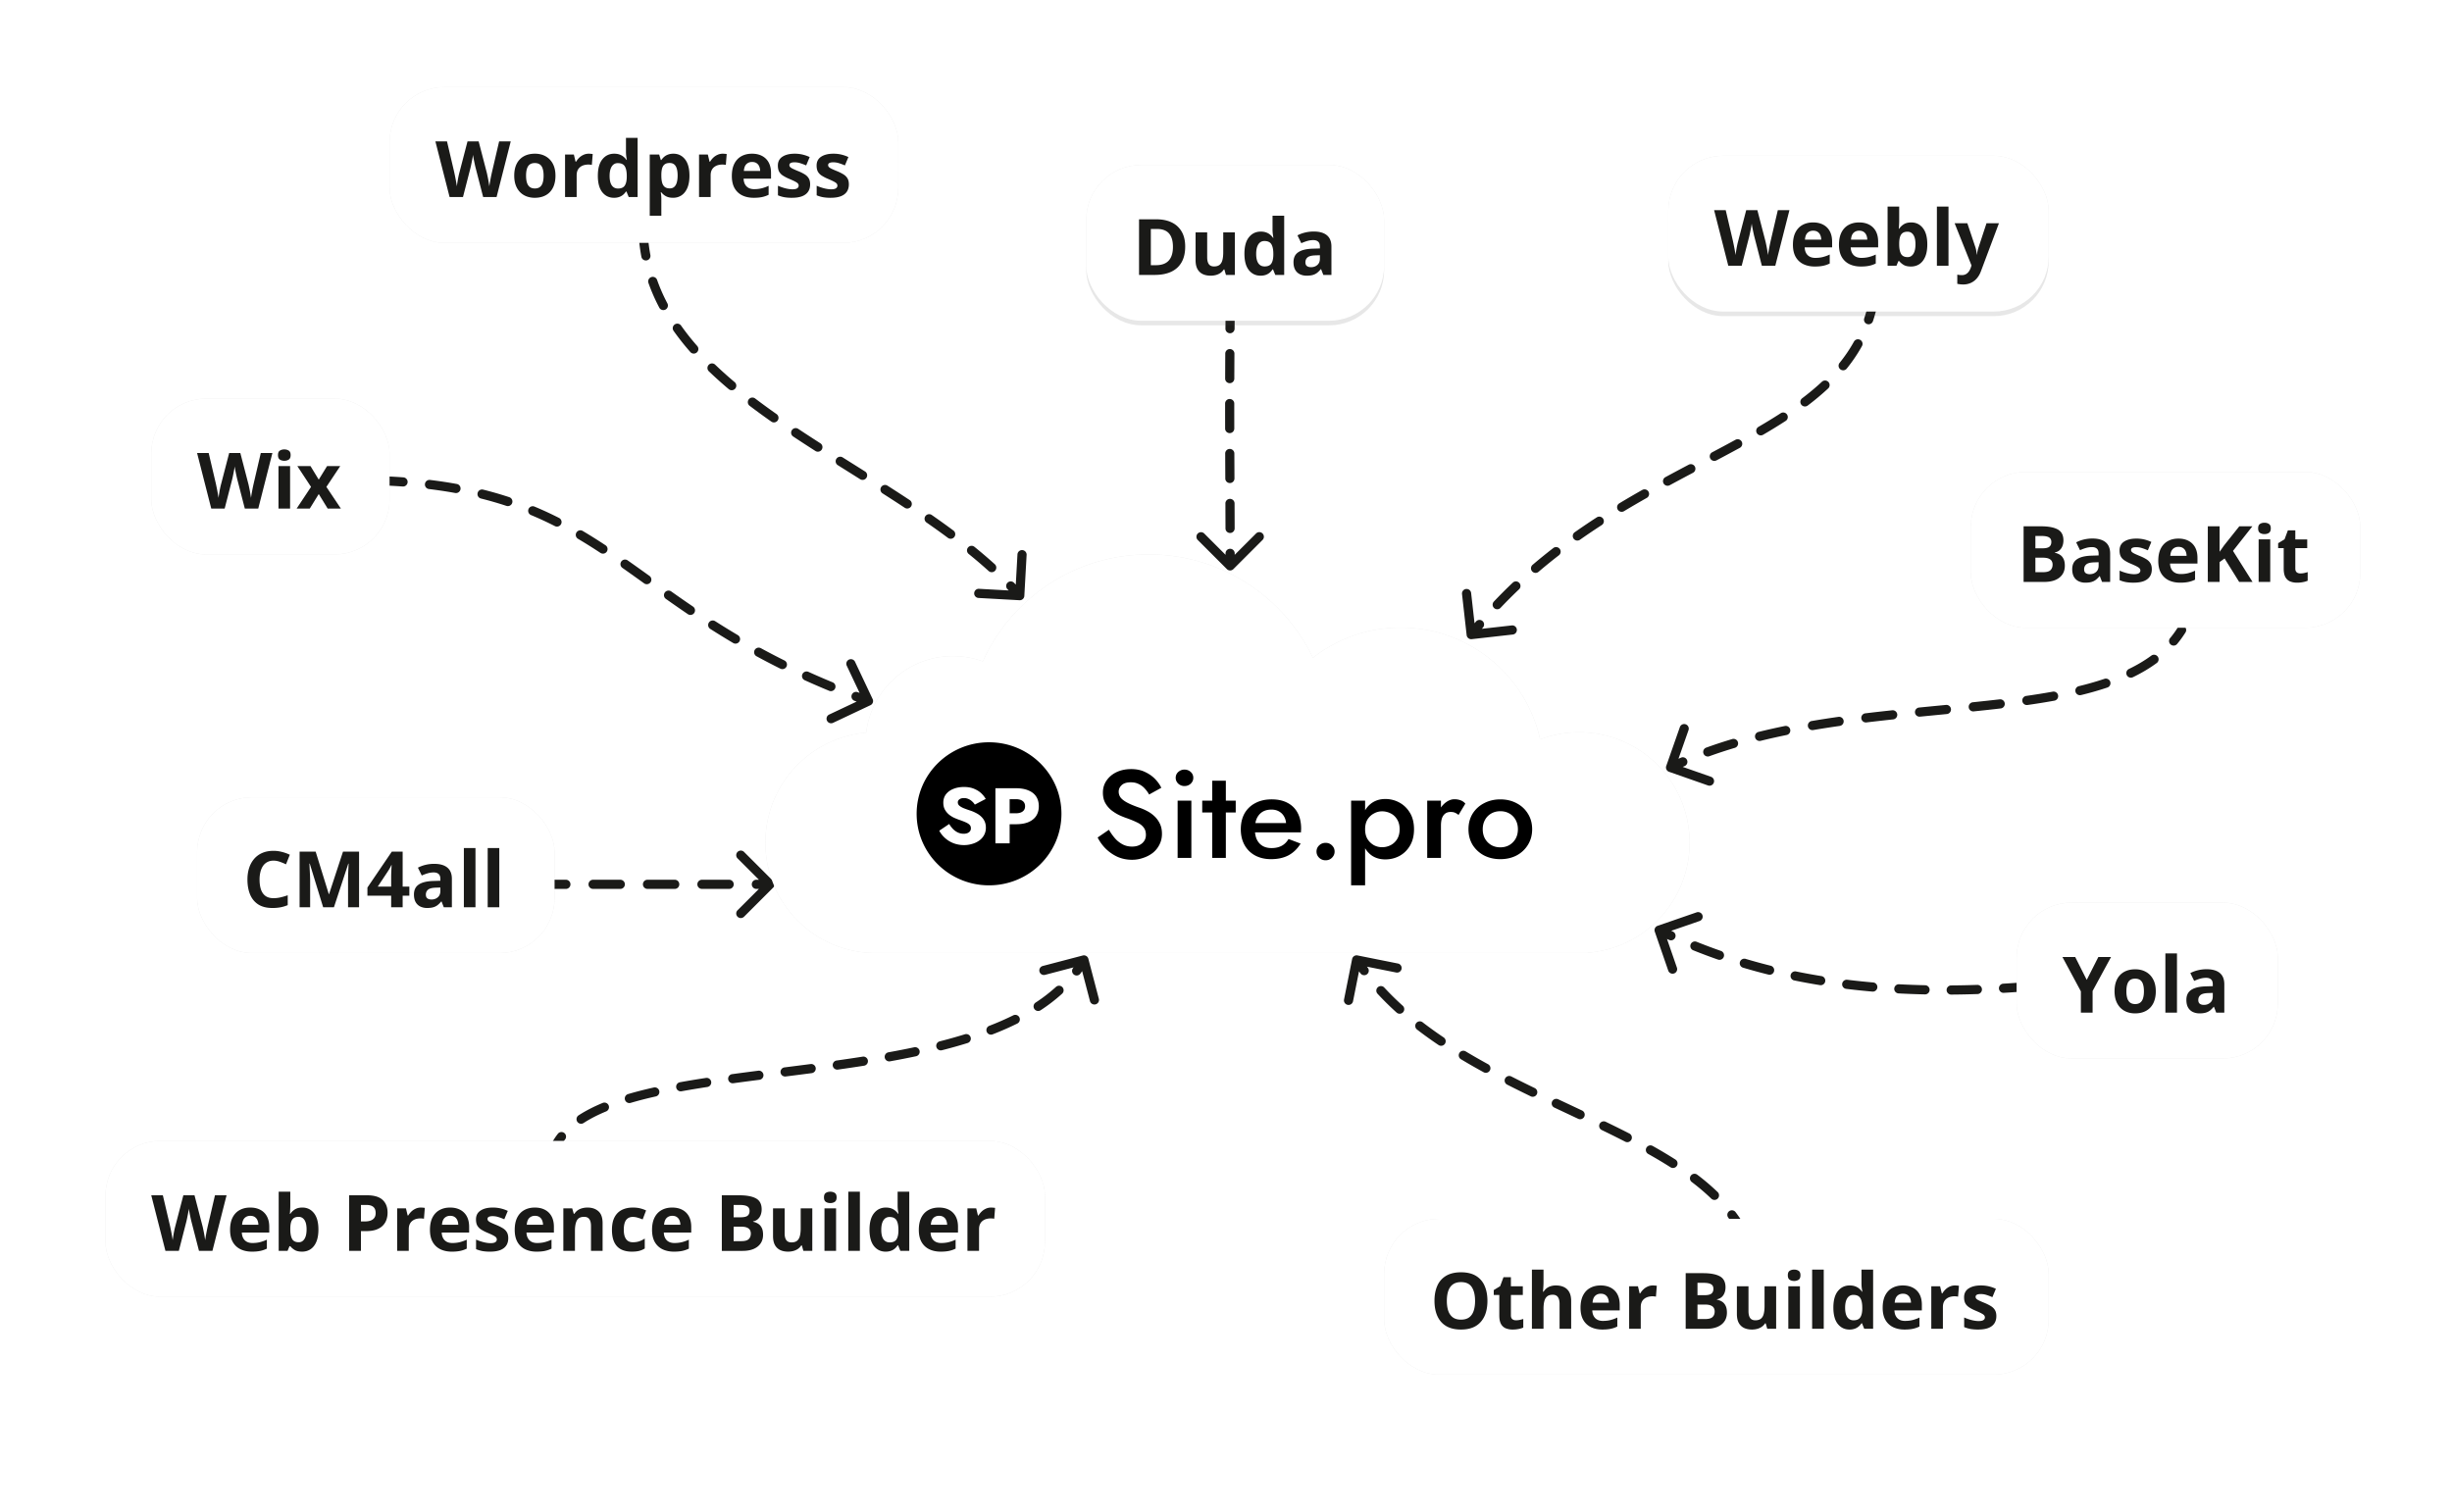 <svg width="535" height="330" fill="none" xmlns="http://www.w3.org/2000/svg"><path d="M267.401 68.99a1 1 0 1 1 2 .02l-2-.02Zm1.707 55.217a.999.999 0 0 1-1.414 0l-6.364-6.364a1 1 0 0 1 1.414-1.414l5.657 5.657 5.657-5.657a.999.999 0 1 1 1.414 1.414l-6.364 6.364Zm.269-52.467a1 1 0 1 1-2-.017l2 .017Zm-2.038 5.431a1 1 0 0 1 2 .012l-2-.012Zm1.975 5.46a.999.999 0 1 1-2-.006l2 .007Zm-2.01 5.445a1 1 0 1 1 2 0h-2Zm2.004 5.45a1 1 0 0 1-2 .003l2-.004Zm-1.985 5.454a1 1 0 1 1 2-.008l-2 .008Zm2.023 5.44a1 1 0 0 1-2 .009l2-.009Zm-1.976 5.458a.999.999 0 1 1 2-.008l-2 .008Zm2.019 5.441a1 1 0 0 1-2 .006l2-.006Zm-1.989 5.452a1 1 0 1 1 2-.002l-2 .002ZM268.401 69l1 .01-.024 2.73-1-.009-1-.008.024-2.732 1 .009Zm-.062 8.177 1 .006c-.011 1.892-.019 3.703-.025 5.449l-1-.003-1-.004c.006-1.747.014-3.56.025-5.454l1 .006Zm-.035 10.9h1c-.001 1.873.001 3.682.004 5.448l-1 .002-1 .002a2429.59 2429.59 0 0 1-.004-5.453h1Zm.019 10.899 1-.004.023 5.448-1 .004-1 .005-.023-5.45 1-.003Zm.047 10.898 1-.004c.007 1.774.014 3.582.019 5.449l-1 .003-1 .003c-.005-1.866-.012-3.673-.019-5.447l1-.004Zm.03 10.896 1-.001.001 2.731h-2l-.001-2.729 1-.001ZM141.494 52.89a1 1 0 0 0-1.988.22l1.988-.22Zm80.951 78.108a.998.998 0 0 0 1.053-.943l.5-8.986a1.001 1.001 0 0 0-1.997-.111l-.444 7.988-7.988-.444a1.001 1.001 0 0 0-.111 1.997l8.987.499Zm-82.5-74.951a1 1 0 0 0 1.965-.371l-1.965.37Zm3.428 5.051a1 1 0 1 0-1.885.668l1.885-.668Zm.495 6.08a1.001 1.001 0 0 0 1.769-.934l-1.769.934Zm4.728 3.87a1 1 0 0 0-1.634 1.153l1.634-1.153Zm2.017 5.766a1 1 0 1 0 1.502-1.32l-1.502 1.32Zm5.438 2.78a1 1 0 0 0-1.386 1.443l1.386-1.443Zm2.962 5.342a1 1 0 0 0 1.288-1.53l-1.288 1.53Zm5.768 2.042a1 1 0 1 0-1.209 1.593l1.209-1.593Zm3.484 5.014a1 1 0 1 0 1.149-1.636l-1.149 1.636Zm5.904 1.606a1 1 0 0 0-1.107 1.666l1.107-1.666Zm3.744 4.826a1 1 0 1 0 1.079-1.684l-1.079 1.684Zm5.952 1.405a1 1 0 0 0-1.065 1.693l1.065-1.693Zm3.826 4.765a1 1 0 0 0 1.064-1.693l-1.064 1.693Zm5.951 1.401a.999.999 0 1 0-1.077 1.685l1.077-1.685Zm3.757 4.821a.998.998 0 1 0 1.102-1.668l-1.102 1.668Zm5.904 1.579a1 1 0 0 0-1.141 1.643l1.141-1.643Zm3.528 4.993a1 1 0 1 0 1.194-1.605l-1.194 1.605Zm5.788 1.958a1 1 0 0 0-1.26 1.554l1.26-1.554Zm3.091 5.275a1 1 0 0 0 1.342-1.483l-1.342 1.483Zm5.544 2.572a1 1 0 0 0-1.438 1.39l1.438-1.39ZM140.5 53l-.994.11c.111.996.258 1.975.439 2.937l.983-.186.982-.185a37.182 37.182 0 0 1-.416-2.786l-.994.11Zm1.931 8.432-.943.334a40.55 40.55 0 0 0 2.38 5.412l.885-.467.884-.467a38.534 38.534 0 0 1-2.264-5.146l-.942.334Zm5.348 10.192-.817.577a55.336 55.336 0 0 0 3.651 4.613l.751-.66.751-.66a53.368 53.368 0 0 1-3.519-4.446l-.817.576Zm7.579 8.692-.693.72a89.271 89.271 0 0 0 4.348 3.9l.644-.765.644-.766a86.667 86.667 0 0 1-4.25-3.81l-.693.72Zm8.819 7.459-.605.796a156.906 156.906 0 0 0 4.693 3.421l.575-.818.574-.819a155.293 155.293 0 0 1-4.633-3.377l-.604.797Zm9.438 6.656-.553.833a350.871 350.871 0 0 0 4.851 3.16l.539-.843.54-.841a341.37 341.37 0 0 1-4.823-3.142l-.554.833Zm9.718 6.245-.533.846c1.623 1.021 3.263 2.048 4.891 3.072l.532-.846.532-.847c-1.637-1.029-3.262-2.048-4.89-3.072l-.532.847Zm9.771 6.161-.539.843a385.535 385.535 0 0 1 4.834 3.136l.551-.834.551-.834a374.218 374.218 0 0 0-4.859-3.153l-.538.842Zm9.628 6.38-.57.821c1.584 1.1 3.143 2.215 4.669 3.35l.597-.802.597-.803a184.007 184.007 0 0 0-4.722-3.388l-.571.822Zm9.257 6.906-.63.777a104.877 104.877 0 0 1 4.351 3.721l.671-.742.671-.741a108.313 108.313 0 0 0-4.433-3.792l-.63.777Zm8.546 7.765-.719.695c.662.686 1.309 1.38 1.939 2.084l.745-.667.745-.667a75.482 75.482 0 0 0-1.991-2.14l-.719.695Zm-30.131 24.685a1 1 0 0 1-.477 1.331l-8.138 3.843a1 1 0 1 1-.854-1.808l7.234-3.416-3.416-7.234a.999.999 0 1 1 1.808-.854l3.843 8.138ZM84.95 105.999a1 1 0 0 1 .1-1.998l-.1 1.998Zm101.433 46.922a1.001 1.001 0 0 1 .703-1.872l-.703 1.872Zm-4.682-3.994a1 1 0 0 1-.763 1.848l.763-1.848Zm-6.126-.472a1 1 0 0 1 .826-1.822l-.826 1.822Zm-4.42-4.314a1 1 0 0 1-.891 1.791l.891-1.791Zm-6.093-.917a1 1 0 1 1 .956-1.757l-.956 1.757Zm-4.074-4.613a.999.999 0 1 1-1.018 1.722l1.018-1.722Zm-6.014-1.352a1 1 0 0 1 1.076-1.686l-1.076 1.686Zm-3.766-4.878a1 1 0 0 1-1.123 1.655l1.123-1.655Zm-5.921-1.677a1 1 0 0 1 1.156-1.632l-1.156 1.632Zm-3.58-5.015a1 1 0 1 1-1.166 1.625l1.166-1.625Zm-5.906-1.751a1 1 0 0 1 1.149-1.637l-1.149 1.637Zm-3.687-4.94a.999.999 0 1 1-1.101 1.669l1.101-1.669Zm-5.995-1.401a1 1 0 0 1 1.019-1.721l-1.019 1.721Zm-4.14-4.561a1 1 0 0 1-.905 1.784l.905-1.784Zm-6.123-.629a1 1 0 0 1 .771-1.846l-.771 1.846Zm-4.76-3.908a1 1 0 1 1-.626 1.899l.626-1.899Zm-6.165.299a1 1 0 0 1 .486-1.94l-.486 1.94Zm-5.256-3.172a1 1 0 0 1-.356 1.968l.356-1.968Zm-6.084 1.104a.999.999 0 1 1 .242-1.985l-.242 1.985Zm-5.58-2.547a1 1 0 0 1-.145 1.995l.145-1.995ZM189.5 153l-.337.941c-.943-.338-1.869-.678-2.78-1.02l.351-.936.352-.936c.902.339 1.819.675 2.751 1.01l-.337.941Zm-8.181-3.149-.381.924a171.643 171.643 0 0 1-5.363-2.32l.413-.911.413-.911c1.703.772 3.467 1.537 5.3 2.294l-.382.924Zm-10.61-4.815-.445.896a158.923 158.923 0 0 1-5.202-2.708l.478-.878.478-.879c1.646.896 3.355 1.788 5.137 2.674l-.446.895Zm-10.23-5.564-.509.861a174.032 174.032 0 0 1-4.996-3.074l.538-.843.538-.843a169.682 169.682 0 0 0 4.938 3.038l-.509.861Zm-9.833-6.264-.561.828a298.12 298.12 0 0 1-4.798-3.332l.578-.816.578-.816a295.101 295.101 0 0 0 4.765 3.309l-.562.827Zm-9.522-6.707-.583.813a582.309 582.309 0 0 0-4.74-3.376l.574-.818.575-.819a583.471 583.471 0 0 1 4.757 3.388l-.583.812Zm-9.56-6.668-.551.834a119.844 119.844 0 0 0-4.894-3.07l.51-.86.509-.861c1.69 1 3.341 2.044 4.976 3.122l-.55.835Zm-10.037-5.905-.453.892a76.9 76.9 0 0 0-5.218-2.413l.386-.923.385-.923a79.273 79.273 0 0 1 5.352 2.475l-.452.892Zm-10.744-4.479-.313.949a78.797 78.797 0 0 0-5.539-1.6l.243-.97.243-.97a80.094 80.094 0 0 1 5.679 1.641l-.313.95Zm-11.286-2.839-.178.984c-1.829-.332-3.735-.62-5.728-.864l.12-.992.122-.993c2.03.248 3.975.542 5.842.881l-.178.984Zm-11.558-1.43-.073.998a133.58 133.58 0 0 0-2.916-.179L85 105l.05-.999c1.006.051 1.993.112 2.96.182l-.072.997Zm232.067 33.432a1 1 0 0 0 1.106.882l8.943-1.008a1 1 0 1 0-.224-1.987l-7.949.895-.896-7.949a1 1 0 1 0-1.987.224l1.007 8.943Zm89.467-71.38a1 1 0 1 0-1.946-.464l1.946.464Zm-85.871 69.675a1.001 1.001 0 0 0-1.528-1.291l1.528 1.291Zm2.349-5.626a1 1 0 0 0 1.453 1.375l-1.453-1.375Zm5.491-2.665a1 1 0 1 0-1.376-1.452l1.376 1.452Zm2.955-5.345a1 1 0 0 0 1.298 1.522l-1.298-1.522Zm5.735-2.079a1 1 0 1 0-1.223-1.583l1.223 1.583Zm3.454-5.031a1 1 0 0 0 1.152 1.635l-1.152-1.635Zm5.902-1.57a1 1 0 1 0-1.087-1.679l1.087 1.679Zm3.83-4.745a1 1 0 1 0 1.031 1.714l-1.031-1.714Zm5.996-1.181a1 1 0 0 0-.986-1.74l.986 1.74Zm4.071-4.537a1 1 0 1 0 .953 1.758l-.953-1.758Zm6.037-.96a1.001 1.001 0 0 0-.936-1.768l.936 1.768Zm4.158-4.46a1 1 0 1 0 .937 1.768l-.937-1.768Zm6.034-.967a1 1 0 1 0-.959-1.755l.959 1.755Zm4.045-4.57a1 1 0 0 0 1.007 1.727l-1.007-1.728Zm5.961-1.309a.999.999 0 1 0-1.088-1.678l1.088 1.678Zm3.578-4.932a1 1 0 0 0 1.207 1.594l-1.207-1.594Zm5.708-2.173a1 1 0 0 0-1.366-1.46l1.366 1.46Zm2.474-5.568a1 1 0 1 0 1.557 1.256l-1.557-1.256Zm4.881-3.657a.999.999 0 1 0-1.748-.972l1.748.971Zm.499-6.075a1 1 0 0 0 1.897.635l-1.897-.635ZM321 138.5l.782.623c.6-.753 1.207-1.491 1.82-2.216l-.764-.646-.764-.645c-.625.739-1.243 1.492-1.856 2.261l.782.623Zm5.678-6.532.726.688a104.657 104.657 0 0 1 4.038-4.04l-.688-.726-.688-.726a106.511 106.511 0 0 0-4.115 4.117l.727.687Zm8.368-7.936.649.761a117.103 117.103 0 0 1 4.437-3.601l-.611-.792-.612-.791a120.719 120.719 0 0 0-4.512 3.662l.649.761Zm9.116-7.054.576.818a147.661 147.661 0 0 1 4.75-3.205l-.543-.84-.544-.839a148.455 148.455 0 0 0-4.815 3.249l.576.817Zm9.671-6.275.516.857c1.658-.997 3.315-1.96 4.965-2.895l-.493-.87-.493-.87a219.94 219.94 0 0 0-5.01 2.921l.515.857Zm10.028-5.696.477.879a575.612 575.612 0 0 1 5.084-2.718l-.468-.884-.468-.884a585.353 585.353 0 0 0-5.101 2.728l.476.879Zm10.188-5.415.468.884a466.117 466.117 0 0 0 5.097-2.735l-.479-.878-.48-.877a453.954 453.954 0 0 1-5.075 2.722l.469.884Zm10.114-5.558.503.864a122.918 122.918 0 0 0 4.954-3.036l-.544-.839-.544-.839a120.451 120.451 0 0 1-4.873 2.986l.504.864Zm9.639-6.307.603.797a56.472 56.472 0 0 0 4.501-3.767l-.683-.73-.683-.73a54.468 54.468 0 0 1-4.342 3.633l.604.797Zm8.357-7.91.778.628a34.49 34.49 0 0 0 3.324-4.913l-.874-.486-.874-.486a32.478 32.478 0 0 1-3.133 4.63l.779.627Zm5.55-10.042.948.317c.31-.927.582-1.88.816-2.86L408.5 67l-.973-.232c-.22.924-.476 1.82-.767 2.69l.949.317Zm-44.153 97.394a1 1 0 0 0 .613 1.274l8.494 2.977a1 1 0 0 0 .661-1.888l-7.55-2.646 2.646-7.549a1 1 0 0 0-1.887-.662l-2.977 8.494Zm113.292-29.139a1 1 0 0 0-1.696-1.06l1.696 1.06Zm-109.273 29.159a1 1 0 0 0-.801-1.833l.801 1.833Zm4.73-4.034a1 1 0 1 0 .68 1.88l-.68-1.88Zm6.218.059a1 1 0 1 0-.572-1.917l.572 1.917Zm5.159-3.474a1 1 0 1 0 .479 1.942l-.479-1.942Zm6.183.66a1.001 1.001 0 0 0-.4-1.96l.4 1.96Zm5.422-3.044a1 1 0 0 0 .335 1.972l-.335-1.972Zm6.128 1.073a1 1 0 0 0-.282-1.98l.282 1.98Zm5.579-2.749a1 1 0 0 0 .24 1.986l-.24-1.986Zm6.075 1.324a1 1 0 0 0-.212-1.989l.212 1.989Zm5.659-2.588a1 1 0 0 0 .195 1.991l-.195-1.991Zm6.054 1.422a1 1 0 0 0-.193-1.991l.193 1.991Zm5.664-2.571a1 1 0 0 0 .204 1.99l-.204-1.99Zm6.071 1.35a1 1 0 1 0-.232-1.986l.232 1.986Zm5.588-2.735a1 1 0 1 0 .282 1.98l-.282-1.98Zm6.122 1.04a1 1 0 1 0-.359-1.967l.359 1.967Zm5.357-3.17a1 1 0 0 0 .473 1.944l-.473-1.944Zm6.218.3a1 1 0 0 0-.638-1.896l.638 1.896Zm4.701-4.051a1 1 0 1 0 .872 1.8l-.872-1.8Zm6.077-1.303a1 1 0 0 0-1.186-1.611l1.186 1.611Zm2.926-5.452a1 1 0 1 0 1.538 1.278l-1.538-1.278ZM364.5 167.499l.433.902c.872-.42 1.753-.824 2.642-1.212l-.4-.917-.401-.916c-.91.398-1.813.812-2.707 1.242l.433.901Zm8.145-3.404.34.94c1.82-.657 3.668-1.263 5.538-1.821l-.286-.958-.286-.959a105.257 105.257 0 0 0-5.646 1.858l.34.94Zm11.276-3.384.24.971c1.886-.466 3.789-.891 5.704-1.282l-.2-.98-.2-.98c-1.939.396-3.869.827-5.783 1.3l.239.971Zm11.534-2.369.167.986c1.925-.326 3.858-.624 5.793-.899l-.141-.99-.141-.99c-1.95.277-3.9.577-5.846.907l.168.986Zm11.659-1.669.12.993c1.95-.237 3.897-.455 5.835-.662l-.106-.994-.106-.995c-1.946.208-3.902.428-5.863.665l.12.993Zm11.711-1.262.098.996c1.969-.194 3.923-.381 5.859-.569l-.097-.995-.096-.996c-1.934.188-3.89.375-5.861.569l.097.995Zm11.723-1.149.102.995c1.985-.204 3.943-.415 5.867-.64l-.116-.993-.116-.993c-1.912.223-3.861.433-5.839.636l.102.995Zm11.698-1.39.141.99c1.995-.284 3.944-.594 5.84-.94l-.179-.983-.18-.984c-1.865.34-3.789.646-5.763.927l.141.99Zm11.574-2.148.237.972a70.157 70.157 0 0 0 5.745-1.644l-.319-.948-.319-.948a67.77 67.77 0 0 1-5.58 1.596l.236.972Zm11.119-3.823.436.9c1.875-.908 3.617-1.935 5.205-3.103l-.593-.806-.593-.805c-1.475 1.086-3.11 2.051-4.891 2.914l.436.9Zm9.336-7.016.769.639a22.88 22.88 0 0 0 1.804-2.494l-.848-.53-.848-.53c-.5.801-1.05 1.558-1.646 2.276l.769.639Zm-34.345 74.617a1.001 1.001 0 0 1 .14 1.996l-.14-1.996Zm-78.875-11.175a1 1 0 0 1 .618-1.272l8.507-2.939a1 1 0 0 1 .653 1.891l-7.561 2.612 2.612 7.561a1 1 0 0 1-1.891.653l-2.938-8.506Zm76.151 13.355a.999.999 0 1 1-.117-1.996l.117 1.996Zm-5.8-1.733a1 1 0 0 1 .068 1.999l-.068-1.999Zm-5.667 2.116a1 1 0 1 1-.014-2l.014 2Zm-5.694-2.041a1 1 0 0 1-.044 2l.044-2Zm-5.78 1.786a1 1 0 1 1 .106-1.997l-.106 1.997Zm-5.556-2.391a1 1 0 0 1-.173 1.993l.173-1.993Zm-5.886 1.396a1 1 0 1 1 .244-1.985l-.244 1.985Zm-5.368-2.782a1.001 1.001 0 0 1-.319 1.975l.319-1.975Zm-5.977.942a1 1 0 0 1 .399-1.96l-.399 1.96Zm-5.128-3.21a1 1 0 1 1-.483 1.941l.483-1.941Zm-6.033.426a1 1 0 1 1 .57-1.917l-.57 1.917Zm-4.818-3.655a.999.999 0 1 1-.658 1.888l.658-1.888Zm-6.049-.135a1 1 0 1 1 .747-1.855l-.747 1.855Zm-4.455-4.092a1 1 0 1 1-.833 1.818l.833-1.818ZM440 215.5l.07.998c-.963.067-1.918.129-2.864.184l-.059-.998-.058-.998c.938-.055 1.885-.116 2.841-.184l.07.998Zm-8.56.448.034 1c-1.948.066-3.859.104-5.735.117l-.007-1-.007-1c1.858-.012 3.751-.051 5.681-.116l.034.999Zm-11.417.076-.022 1a186.55 186.55 0 0 1-5.736-.214l.053-.999.053-.998c1.852.098 3.743.169 5.674.211l-.022 1Zm-11.401-.609-.086.997a160.533 160.533 0 0 1-5.713-.597l.122-.992.122-.993c1.838.226 3.718.423 5.642.589l-.087.996Zm-11.326-1.394-.16.987a142.25 142.25 0 0 1-5.658-1.033l.199-.98.2-.98c1.814.37 3.673.71 5.578 1.018l-.159.988Zm-11.187-2.286-.242.971a127.813 127.813 0 0 1-5.55-1.515l.285-.958.285-.959c1.773.527 3.594 1.025 5.463 1.491l-.241.97Zm-10.939-3.255-.329.944a121.512 121.512 0 0 1-5.391-2.023l.373-.927.374-.928c1.719.692 3.486 1.356 5.302 1.99l-.329.944Zm-10.591-4.262-.417.909c-.878-.403-1.745-.812-2.599-1.228L362 203l.437-.899c.841.409 1.694.812 2.558 1.208l-.416.909Zm-68.383 4.301a1.001 1.001 0 0 0-1.177.785l-1.765 8.825a1 1 0 0 0 1.962.392l1.568-7.844 7.845 1.569a1 1 0 0 0 .392-1.962l-8.825-1.765Zm82.453 59.506a1 1 0 1 0 1.702-1.05l-1.702 1.05Zm-81.796-55.588a1 1 0 0 0 1.601-1.2l-1.601 1.2Zm5.2 3.112a1 1 0 1 0-1.468 1.357l1.468-1.357Zm2.67 5.436a1 1 0 1 0 1.34-1.485l-1.34 1.485Zm5.679 2.126a1 1 0 0 0-1.22 1.585l1.22-1.585Zm3.476 4.962a1 1 0 0 0 1.117-1.659l-1.117 1.659Zm5.904 1.381a1 1 0 0 0-1.03 1.714l1.03-1.714Zm3.972 4.579a1.001 1.001 0 0 0 .96-1.755l-.96 1.755Zm5.997.9a1 1 0 1 0-.908 1.782l.908-1.782Zm4.237 4.334a1 1 0 0 0 .873-1.8l-.873 1.8Zm6.027.661a1 1 0 1 0-.853 1.808l.853-1.808Zm4.328 4.247a1 1 0 0 0 .853-1.809l-.853 1.809Zm6.029.658a1 1 0 1 0-.871 1.8l.871-1.8Zm4.231 4.334a1 1 0 0 0 .912-1.78l-.912 1.78Zm5.994.935a1 1 0 0 0-.978 1.745l.978-1.745Zm3.89 4.648a1 1 0 0 0 1.076-1.686l-1.076 1.686Zm5.844 1.625a.999.999 0 1 0-1.211 1.591l1.211-1.591Zm3.053 5.224a1 1 0 0 0 1.388-1.44l-1.388 1.44Zm5.298 2.939a1 1 0 0 0-1.596 1.206l1.596-1.206ZM296 209.5l-.832.555a53.929 53.929 0 0 0 1.685 2.382l.801-.6.8-.6a51.064 51.064 0 0 1-1.622-2.292l-.832.555Zm5.319 6.728-.734.678a63.953 63.953 0 0 0 4.138 4.079l.67-.742.67-.743a62.046 62.046 0 0 1-4.01-3.951l-.734.679Zm8.473 7.676-.61.792a90.153 90.153 0 0 0 4.696 3.377l.558-.83.559-.829a88.047 88.047 0 0 1-4.593-3.303l-.61.793Zm9.475 6.407-.515.857a144.73 144.73 0 0 0 5.002 2.865l.48-.878.48-.877a142.525 142.525 0 0 1-4.932-2.824l-.515.857Zm10.03 5.513-.454.891c1.709.871 3.427 1.719 5.145 2.552l.437-.9.436-.9a281.94 281.94 0 0 1-5.11-2.534l-.454.891Zm10.292 5.008-.427.904c1.734.819 3.473 1.634 5.181 2.439l.426-.905.427-.904c-1.72-.811-3.441-1.617-5.181-2.438l-.426.904Zm10.347 4.901-.435.9a250.21 250.21 0 0 1 5.102 2.534l.456-.89.456-.89c-1.682-.862-3.4-1.711-5.143-2.554l-.436.9Zm10.172 5.242-.489.872a99.332 99.332 0 0 1 4.868 2.903l.538-.843.538-.843a101.73 101.73 0 0 0-4.966-2.962l-.489.873Zm9.617 6.195-.605.796a48.174 48.174 0 0 1 4.264 3.633l.694-.72.694-.72a50.073 50.073 0 0 0-4.441-3.784l-.606.795Zm8.159 7.971-.798.603c.56.741 1.081 1.501 1.563 2.281l.851-.525.851-.525a31.436 31.436 0 0 0-1.669-2.437l-.798.603ZM120.5 192a1 1 0 0 0 0 2v-2Zm48.207 1.707a.999.999 0 0 0 0-1.414l-6.364-6.364a.999.999 0 1 0-1.414 1.414l5.657 5.657-5.657 5.657a.999.999 0 1 0 1.414 1.414l6.364-6.364Zm-45.24.293a1 1 0 0 0 0-2v2Zm5.939-2a1 1 0 0 0 0 2v-2Zm5.936 2a1 1 0 0 0 0-2v2Zm5.937-2a1 1 0 0 0 0 2v-2Zm5.938 2a1 1 0 0 0 0-2v2Zm5.939-2a1 1 0 1 0 0 2v-2Zm5.936 2a1 1 0 1 0 0-2v2Zm5.938-2a1 1 0 1 0 0 2v-2Zm-44.53 1v1h2.967v-2H120.5v1Zm8.906 0v1h5.936v-2h-5.936v1Zm11.873 0v1h5.938v-2h-5.938v1Zm11.877 0v1h5.936v-2h-5.936v1Zm11.874 0v1H168v-2h-2.97v1Zm-44.936 57.076a1 1 0 0 0 1.812.848l-1.812-.848Zm117.373-40.83a1 1 0 0 0-1.221-.713l-8.705 2.282a1 1 0 1 0 .507 1.934l7.738-2.028 2.029 7.738a1 1 0 1 0 1.934-.507l-2.282-8.706ZM123.293 248.68a1 1 0 0 0-1.574-1.234l1.574 1.234Zm2.934-5.251a1 1 0 0 0 1.092 1.675l-1.092-1.675Zm6.033-.872a.998.998 0 0 0 .541-1.306.998.998 0 0 0-1.306-.541l.765 1.847Zm4.78-3.778a1 1 0 0 0 .564 1.919l-.564-1.919Zm6.049.513a1 1 0 1 0-.439-1.952l.439 1.952Zm5.255-3.096a1 1 0 0 0 .356 1.968l-.356-1.968Zm5.993 1.032a.999.999 0 1 0-.303-1.976l.303 1.976Zm5.402-2.799a1 1 0 0 0 .271 1.982l-.271-1.982Zm5.969 1.231a1 1 0 1 0-.255-1.984l.255 1.984Zm5.454-2.708a1 1 0 0 0 .251 1.984l-.251-1.984Zm5.956 1.253a.999.999 0 1 0-.259-1.983l.259 1.983Zm5.43-2.753a1 1 0 0 0 .279 1.981l-.279-1.981Zm5.983 1.133a1 1 0 0 0-.311-1.976l.311 1.976Zm5.334-2.926a1 1 0 1 0 .355 1.968l-.355-1.968Zm6.029.858a1 1 0 0 0-.415-1.956l.415 1.956Zm5.152-3.249a1 1 0 1 0 .493 1.938l-.493-1.938Zm6.076.368a1 1 0 0 0-.594-1.91l.594 1.91Zm4.764-3.769a1 1 0 1 0 .723 1.864l-.723-1.864Zm6.081-.485a.999.999 0 1 0-.889-1.791l.889 1.791Zm3.985-4.568a1 1 0 0 0 1.097 1.672l-1.097-1.672Zm5.781-1.934a1 1 0 1 0-1.346-1.479l1.346 1.479Zm2.379-5.576a1 1 0 0 0 1.608 1.19l-1.608-1.19ZM121 250.5l.906.424c.37-.791.833-1.537 1.387-2.244l-.787-.617-.787-.617a13.659 13.659 0 0 0-1.625 2.63l.906.424Zm5.773-6.234.546.838c1.437-.936 3.091-1.78 4.941-2.547l-.382-.924-.383-.923c-1.938.803-3.706 1.701-5.268 2.719l.546.837Zm10.549-4.527.282.959a86.706 86.706 0 0 1 5.485-1.406l-.219-.976-.22-.976c-1.955.44-3.831.916-5.61 1.439l.282.96Zm11.2-2.559.178.984c1.826-.33 3.709-.64 5.637-.936l-.151-.988-.152-.988c-1.942.297-3.842.61-5.69.944l.178.984Zm11.353-1.76.135.991a648.77 648.77 0 0 1 5.698-.751l-.128-.992-.127-.992a684.06 684.06 0 0 0-5.714.753l.136.991Zm11.413-1.476.125.992c1.892-.239 3.796-.481 5.705-.731l-.129-.991-.13-.992c-1.905.249-3.806.491-5.697.73l.126.992Zm11.399-1.502.14.991c1.906-.269 3.81-.55 5.704-.848l-.156-.988-.155-.988c-1.881.296-3.775.576-5.672.843l.139.99Zm11.355-1.799.178.984a192.44 192.44 0 0 0 5.674-1.11l-.208-.978-.207-.978c-1.845.391-3.719.755-5.614 1.098l.177.984Zm11.25-2.406.247.969a110.441 110.441 0 0 0 5.583-1.57l-.297-.955-.297-.955a109.63 109.63 0 0 1-5.482 1.542l.246.969Zm10.955-3.438.362.932a64.315 64.315 0 0 0 5.358-2.349l-.445-.895-.444-.896a62.858 62.858 0 0 1-5.192 2.276l.361.932Zm10.254-5.149.548.836a37.393 37.393 0 0 0 4.684-3.606l-.673-.739-.673-.74a35.554 35.554 0 0 1-4.435 3.413l.549.836Zm8.415-7.751.804.595a27.721 27.721 0 0 0 1.643-2.489l-.863-.505-.863-.505a25.444 25.444 0 0 1-1.525 2.309l.804.595Z" fill="#1A1A18"/><g filter="url(#Email_banner__a)"><rect x="23" y="249" width="205" height="34" rx="12" fill="#474747" fill-opacity=".13"/></g><rect x="23" y="249" width="205" height="34" rx="12" fill="#fff"/><path d="M49.435 260.864 46.348 273h-2.93l-1.644-6.375a13.377 13.377 0 0 1-.133-.556 58.438 58.438 0 0 1-.34-1.652 11.554 11.554 0 0 1-.092-.631 7.71 7.71 0 0 1-.1.623c-.043.26-.096.536-.157.83a30.73 30.73 0 0 1-.299 1.403L39.018 273h-2.922L33 260.864h2.532l1.552 6.624c.044.2.094.437.15.714.06.277.118.567.174.872.06.299.113.589.157.871.05.277.086.518.108.722a56.265 56.265 0 0 1 .25-1.585c.055-.293.11-.564.165-.813.056-.249.105-.451.15-.606l1.768-6.799h2.432l1.768 6.799c.039.149.083.351.133.606a26.328 26.328 0 0 1 .315 1.676c.05.277.086.518.108.722.039-.276.091-.611.158-1.004.072-.398.147-.794.224-1.187.083-.393.155-.722.216-.988l1.544-6.624h2.531Zm5.155 2.681c.858 0 1.597.166 2.217.498a3.41 3.41 0 0 1 1.436 1.428c.337.626.506 1.389.506 2.291v1.229h-5.985c.028.714.24 1.275.64 1.685.403.404.962.606 1.676.606.592 0 1.135-.061 1.627-.183a8.263 8.263 0 0 0 1.52-.548v1.959a6.02 6.02 0 0 1-1.445.498c-.498.105-1.104.158-1.818.158-.93 0-1.754-.172-2.474-.515a3.844 3.844 0 0 1-1.685-1.568c-.404-.703-.606-1.589-.606-2.657 0-1.084.183-1.986.548-2.706.37-.725.886-1.267 1.544-1.627.659-.365 1.425-.548 2.3-.548Zm.017 1.802c-.493 0-.902.157-1.229.473-.32.315-.506.811-.556 1.486h3.553a2.504 2.504 0 0 0-.208-1.005 1.563 1.563 0 0 0-.58-.697c-.255-.172-.582-.257-.98-.257Zm8.732-5.263v3.005c0 .349-.01.694-.033 1.037a8.69 8.69 0 0 1-.066.797h.1c.243-.381.575-.705.995-.971.421-.271.966-.407 1.636-.407 1.04 0 1.884.407 2.531 1.221.648.813.972 2.006.972 3.577 0 1.057-.15 1.945-.449 2.665-.298.714-.716 1.253-1.253 1.618-.537.36-1.16.54-1.868.54-.68 0-1.217-.122-1.61-.365a3.718 3.718 0 0 1-.955-.822h-.174L62.742 273h-1.934v-12.916h2.531Zm1.818 5.487c-.442 0-.794.091-1.054.274-.26.182-.451.456-.573.822-.116.365-.18.827-.19 1.386v.274c0 .902.132 1.593.398 2.075.265.476.75.714 1.452.714.52 0 .933-.241 1.237-.722.31-.482.465-1.176.465-2.084 0-.907-.155-1.591-.465-2.05-.31-.46-.733-.689-1.27-.689Zm14.9-4.707c1.566 0 2.709.338 3.428 1.013.72.67 1.08 1.594 1.08 2.772 0 .532-.08 1.041-.241 1.528a3.35 3.35 0 0 1-.789 1.286c-.36.377-.841.676-1.444.897-.603.216-1.348.324-2.233.324h-1.104V273H76.18v-12.136h3.876Zm-.133 2.109h-1.17v3.602h.847c.481 0 .899-.063 1.253-.191.354-.127.628-.326.822-.597.194-.272.29-.62.29-1.046 0-.598-.166-1.041-.498-1.328-.332-.294-.846-.44-1.544-.44Zm11.912.572c.127 0 .274.009.44.025.171.011.31.028.415.05l-.191 2.374a1.514 1.514 0 0 0-.357-.058 3.5 3.5 0 0 0-1.345.1 2.335 2.335 0 0 0-.821.406 1.916 1.916 0 0 0-.582.731c-.138.299-.207.667-.207 1.104V273h-2.532v-9.28h1.918l.373 1.56h.125a3.92 3.92 0 0 1 .68-.863c.277-.266.59-.476.938-.631a2.75 2.75 0 0 1 1.146-.241Zm6.367 0c.857 0 1.596.166 2.216.498a3.41 3.41 0 0 1 1.436 1.428c.338.626.506 1.389.506 2.291v1.229h-5.985c.028.714.241 1.275.64 1.685.404.404.962.606 1.676.606a6.76 6.76 0 0 0 1.627-.183 8.243 8.243 0 0 0 1.519-.548v1.959c-.459.227-.94.393-1.444.498-.498.105-1.104.158-1.818.158-.93 0-1.754-.172-2.473-.515a3.844 3.844 0 0 1-1.685-1.568c-.405-.703-.607-1.589-.607-2.657 0-1.084.183-1.986.548-2.706.371-.725.886-1.267 1.544-1.627.659-.365 1.425-.548 2.3-.548Zm.016 1.802c-.492 0-.902.157-1.228.473-.321.315-.507.811-.556 1.486h3.552a2.504 2.504 0 0 0-.207-1.005 1.563 1.563 0 0 0-.581-.697c-.255-.172-.581-.257-.98-.257Zm12.676 4.897c0 .631-.15 1.165-.449 1.602-.293.432-.733.761-1.32.988-.586.221-1.317.332-2.191.332a9.638 9.638 0 0 1-1.668-.124 6.904 6.904 0 0 1-1.395-.416v-2.091a10.08 10.08 0 0 0 1.619.564c.581.144 1.09.216 1.527.216.493 0 .844-.072 1.054-.216.216-.149.324-.343.324-.581a.685.685 0 0 0-.133-.415c-.083-.127-.265-.268-.548-.423-.282-.161-.725-.368-1.328-.623a8.727 8.727 0 0 1-1.436-.739 2.499 2.499 0 0 1-.83-.88c-.177-.343-.266-.777-.266-1.303 0-.857.333-1.502.997-1.934.669-.437 1.563-.656 2.681-.656a7.53 7.53 0 0 1 1.643.175 7.976 7.976 0 0 1 1.619.556l-.764 1.826a13.117 13.117 0 0 0-1.303-.49 4.1 4.1 0 0 0-1.237-.191c-.371 0-.65.05-.838.15a.486.486 0 0 0-.282.456c0 .15.047.283.141.399.099.116.287.246.564.39.282.138.695.318 1.237.539.526.216.982.443 1.37.681.387.233.686.523.896.872.21.343.316.788.316 1.336Zm5.802-6.699c.858 0 1.596.166 2.216.498.62.327 1.099.803 1.436 1.428.338.626.506 1.389.506 2.291v1.229h-5.984c.027.714.24 1.275.639 1.685.404.404.963.606 1.677.606.592 0 1.134-.061 1.626-.183a8.278 8.278 0 0 0 1.52-.548v1.959c-.46.227-.941.393-1.445.498-.498.105-1.104.158-1.818.158-.929 0-1.754-.172-2.473-.515a3.84 3.84 0 0 1-1.685-1.568c-.404-.703-.606-1.589-.606-2.657 0-1.084.182-1.986.548-2.706.37-.725.885-1.267 1.543-1.627.659-.365 1.425-.548 2.3-.548Zm.016 1.802c-.492 0-.902.157-1.228.473-.321.315-.506.811-.556 1.486h3.552a2.492 2.492 0 0 0-.207-1.005 1.561 1.561 0 0 0-.581-.697c-.255-.172-.581-.257-.98-.257Zm11.472-1.802c.991 0 1.787.272 2.391.814.603.537.904 1.4.904 2.59V273h-2.531v-5.42c0-.664-.122-1.165-.366-1.503-.237-.337-.614-.506-1.128-.506-.775 0-1.304.263-1.586.788-.282.526-.423 1.284-.423 2.275V273h-2.532v-9.28h1.934l.34 1.187h.142a2.57 2.57 0 0 1 .738-.781 3.25 3.25 0 0 1 .988-.439 4.467 4.467 0 0 1 1.129-.142Zm9.67 9.621c-.918 0-1.701-.166-2.349-.498-.647-.338-1.14-.858-1.477-1.561-.338-.702-.507-1.602-.507-2.697 0-1.135.191-2.059.573-2.773.388-.719.922-1.248 1.602-1.585.686-.338 1.481-.507 2.383-.507.642 0 1.195.064 1.66.191.47.122.88.269 1.228.44l-.747 1.959c-.398-.16-.769-.29-1.112-.39a3.5 3.5 0 0 0-1.029-.158c-.443 0-.811.106-1.104.316-.294.205-.512.514-.656.93-.144.415-.216.935-.216 1.56 0 .614.077 1.123.232 1.527.155.404.379.706.673.905.293.194.65.291 1.071.291.525 0 .993-.069 1.402-.208.41-.144.808-.343 1.196-.597v2.166a4.141 4.141 0 0 1-1.22.523c-.421.111-.955.166-1.603.166Zm8.808-9.621c.857 0 1.596.166 2.216.498a3.41 3.41 0 0 1 1.436 1.428c.338.626.506 1.389.506 2.291v1.229h-5.985c.028.714.241 1.275.64 1.685.404.404.962.606 1.676.606.592 0 1.135-.061 1.627-.183a8.243 8.243 0 0 0 1.519-.548v1.959c-.459.227-.94.393-1.444.498-.498.105-1.104.158-1.818.158-.93 0-1.754-.172-2.474-.515a3.851 3.851 0 0 1-1.685-1.568c-.404-.703-.606-1.589-.606-2.657 0-1.084.183-1.986.548-2.706.371-.725.886-1.267 1.544-1.627.659-.365 1.425-.548 2.3-.548Zm.016 1.802c-.492 0-.902.157-1.228.473-.321.315-.507.811-.556 1.486h3.552a2.492 2.492 0 0 0-.207-1.005 1.568 1.568 0 0 0-.581-.697c-.255-.172-.581-.257-.98-.257Zm10.816-4.483h3.777c1.616 0 2.839.227 3.669.681.83.454 1.245 1.251 1.245 2.391 0 .459-.075.874-.224 1.245a2.26 2.26 0 0 1-.631.913 2.089 2.089 0 0 1-1.013.465v.083c.404.083.77.226 1.096.431.327.199.587.493.78.88.2.382.299.891.299 1.527 0 .736-.18 1.367-.539 1.893-.36.526-.875.93-1.544 1.212-.664.277-1.456.415-2.374.415h-4.541v-12.136Zm2.573 4.806h1.494c.748 0 1.265-.116 1.553-.348.288-.238.431-.587.431-1.046 0-.465-.171-.797-.514-.996-.338-.205-.875-.307-1.611-.307h-1.353v2.697Zm0 2.042v3.163h1.677c.775 0 1.314-.149 1.619-.448.304-.299.456-.7.456-1.204 0-.299-.066-.562-.199-.788-.133-.227-.357-.404-.672-.532-.31-.127-.739-.191-1.287-.191h-1.594Zm17.166-3.992V273h-1.942l-.34-1.187h-.133a2.55 2.55 0 0 1-.747.772 3.252 3.252 0 0 1-.988.44c-.36.094-.733.141-1.121.141-.664 0-1.242-.116-1.734-.349a2.58 2.58 0 0 1-1.154-1.104c-.271-.498-.407-1.145-.407-1.942v-6.051h2.532v5.42c0 .664.119 1.165.357 1.503.238.337.617.506 1.137.506.514 0 .918-.116 1.212-.349.293-.238.498-.584.614-1.037.122-.46.183-1.019.183-1.677v-4.366h2.531Zm5.188 0V273h-2.531v-9.28h2.531Zm-1.261-3.636c.376 0 .7.089.971.266.271.171.407.495.407.971 0 .47-.136.797-.407.979-.271.177-.595.266-.971.266-.382 0-.709-.089-.98-.266-.265-.182-.398-.509-.398-.979 0-.476.133-.8.398-.971.271-.177.598-.266.98-.266ZM187.619 273h-2.532v-12.916h2.532V273Zm5.603.166c-1.035 0-1.879-.404-2.532-1.212-.648-.813-.971-2.006-.971-3.578 0-1.588.329-2.789.988-3.602.658-.819 1.519-1.229 2.581-1.229.443 0 .833.061 1.17.183.338.122.629.285.872.49.249.205.459.434.631.689h.083a21.161 21.161 0 0 1-.125-.781 8.528 8.528 0 0 1-.066-1.07v-2.972h2.54V273h-1.942l-.49-1.204h-.108c-.16.255-.362.487-.606.698a2.744 2.744 0 0 1-.855.489 3.39 3.39 0 0 1-1.17.183Zm.888-2.017c.692 0 1.179-.205 1.461-.614.288-.415.44-1.038.456-1.868v-.274c0-.902-.138-1.591-.415-2.067-.276-.481-.791-.722-1.544-.722-.559 0-.996.241-1.311.722-.316.482-.473 1.176-.473 2.084 0 .907.157 1.591.473 2.05.321.459.772.689 1.353.689Zm10.758-7.604c.857 0 1.596.166 2.216.498a3.41 3.41 0 0 1 1.436 1.428c.338.626.506 1.389.506 2.291v1.229h-5.984c.027.714.24 1.275.639 1.685.404.404.963.606 1.676.606.593 0 1.135-.061 1.627-.183a8.243 8.243 0 0 0 1.519-.548v1.959c-.459.227-.94.393-1.444.498-.498.105-1.104.158-1.818.158-.929 0-1.754-.172-2.473-.515a3.84 3.84 0 0 1-1.685-1.568c-.404-.703-.606-1.589-.606-2.657 0-1.084.182-1.986.547-2.706.371-.725.886-1.267 1.544-1.627.659-.365 1.425-.548 2.3-.548Zm.016 1.802c-.492 0-.902.157-1.228.473-.321.315-.507.811-.556 1.486h3.552a2.492 2.492 0 0 0-.207-1.005 1.561 1.561 0 0 0-.581-.697c-.255-.172-.581-.257-.98-.257Zm11.381-1.802c.127 0 .274.009.44.025.171.011.309.028.415.05l-.191 2.374a1.514 1.514 0 0 0-.357-.058 3.515 3.515 0 0 0-1.345.1 2.344 2.344 0 0 0-.822.406 1.922 1.922 0 0 0-.581.731c-.138.299-.207.667-.207 1.104V273h-2.532v-9.28h1.917l.374 1.56h.124c.183-.315.41-.603.681-.863.277-.266.59-.476.938-.631a2.75 2.75 0 0 1 1.146-.241Z" fill="#1A1A18"/><g filter="url(#Email_banner__b)"><rect x="302" y="266" width="145" height="34" rx="12" fill="#474747" fill-opacity=".13"/></g><rect x="302" y="266" width="145" height="34" rx="12" fill="#fff"/><path d="M324.542 283.916c0 .935-.116 1.787-.348 2.556a5.41 5.41 0 0 1-1.063 1.976 4.619 4.619 0 0 1-1.793 1.278c-.725.293-1.582.44-2.573.44-.99 0-1.848-.147-2.573-.44a4.692 4.692 0 0 1-1.801-1.278c-.471-.554-.822-1.215-1.055-1.984-.232-.769-.348-1.624-.348-2.565 0-1.256.205-2.349.614-3.279a4.69 4.69 0 0 1 1.909-2.175c.858-.514 1.948-.772 3.271-.772 1.317 0 2.399.258 3.245.772a4.658 4.658 0 0 1 1.893 2.175c.415.935.622 2.034.622 3.296Zm-8.856 0c0 .846.105 1.577.315 2.191.216.609.551 1.079 1.004 1.411.454.327 1.041.49 1.76.49.731 0 1.323-.163 1.777-.49.453-.332.783-.802.987-1.411.211-.614.316-1.345.316-2.191 0-1.273-.238-2.275-.714-3.005-.476-.731-1.259-1.096-2.349-1.096-.725 0-1.317.166-1.777.498-.453.326-.788.797-1.004 1.411-.21.609-.315 1.339-.315 2.192Zm15.082 4.233c.277 0 .545-.028.805-.083.266-.055.529-.125.789-.208v1.885a4.697 4.697 0 0 1-1.013.299 6.431 6.431 0 0 1-1.311.124 3.998 3.998 0 0 1-1.495-.266 2.119 2.119 0 0 1-1.037-.938c-.249-.448-.374-1.07-.374-1.867v-4.474h-1.212v-1.071l1.395-.847.73-1.959h1.619v1.976h2.598v1.901h-2.598v4.474c0 .354.1.62.299.797.205.171.473.257.805.257Zm6.01-11.065v2.631c0 .46-.017.897-.05 1.312-.028.415-.05.708-.066.88h.132c.2-.321.435-.581.706-.781a2.91 2.91 0 0 1 .913-.439 3.878 3.878 0 0 1 1.071-.142c.669 0 1.253.119 1.751.357.498.233.886.601 1.162 1.104.277.498.415 1.146.415 1.943V290h-2.531v-5.42c0-.664-.122-1.165-.365-1.503-.244-.337-.62-.506-1.129-.506s-.911.119-1.204.357c-.293.232-.501.578-.623 1.037-.121.454-.182 1.01-.182 1.669V290h-2.532v-12.916h2.532Zm12.468 3.461c.857 0 1.596.166 2.216.498a3.41 3.41 0 0 1 1.436 1.428c.338.626.506 1.389.506 2.291v1.229h-5.985c.028.714.241 1.275.64 1.685.404.404.962.606 1.676.606.592 0 1.135-.061 1.627-.183a8.243 8.243 0 0 0 1.519-.548v1.959c-.459.227-.94.393-1.444.498-.498.105-1.104.158-1.818.158-.93 0-1.754-.172-2.473-.515a3.848 3.848 0 0 1-1.686-1.568c-.404-.703-.606-1.589-.606-2.657 0-1.084.183-1.986.548-2.706.371-.725.886-1.267 1.544-1.627.659-.365 1.425-.548 2.3-.548Zm.016 1.802c-.492 0-.902.157-1.228.473-.321.315-.507.811-.556 1.486h3.552a2.492 2.492 0 0 0-.207-1.005 1.568 1.568 0 0 0-.581-.697c-.255-.172-.581-.257-.98-.257Zm11.381-1.802c.127 0 .274.009.44.025.171.011.309.028.415.05l-.191 2.374a1.514 1.514 0 0 0-.357-.058 3.515 3.515 0 0 0-1.345.1 2.344 2.344 0 0 0-.822.406 1.922 1.922 0 0 0-.581.731c-.138.299-.207.667-.207 1.104V290h-2.532v-9.28h1.917l.374 1.56h.124c.183-.315.41-.603.681-.863.277-.266.589-.476.938-.631a2.75 2.75 0 0 1 1.146-.241Zm7.155-2.681h3.777c1.616 0 2.839.227 3.669.681.83.454 1.245 1.251 1.245 2.391 0 .459-.075.874-.224 1.245a2.27 2.27 0 0 1-.631.913 2.089 2.089 0 0 1-1.013.465v.083c.404.083.769.226 1.096.431.326.199.586.493.78.88.199.382.299.891.299 1.527 0 .736-.18 1.367-.54 1.893-.359.526-.874.93-1.544 1.212-.664.277-1.455.415-2.374.415h-4.54v-12.136Zm2.573 4.806h1.494c.747 0 1.265-.116 1.552-.348.288-.238.432-.587.432-1.046 0-.465-.171-.797-.515-.996-.337-.205-.874-.307-1.61-.307h-1.353v2.697Zm0 2.042v3.163h1.677c.775 0 1.314-.149 1.619-.448.304-.299.456-.7.456-1.204 0-.299-.066-.562-.199-.788-.133-.227-.357-.404-.673-.532-.309-.127-.738-.191-1.286-.191h-1.594Zm17.166-3.992V290h-1.942l-.341-1.187h-.132c-.2.315-.449.573-.747.772a3.263 3.263 0 0 1-.988.44 4.42 4.42 0 0 1-1.121.141c-.664 0-1.242-.116-1.735-.349a2.59 2.59 0 0 1-1.154-1.104c-.271-.498-.406-1.145-.406-1.942v-6.051h2.531v5.42c0 .664.119 1.165.357 1.503.238.337.617.506 1.138.506.514 0 .918-.116 1.211-.349.294-.238.499-.584.615-1.037.121-.46.182-1.019.182-1.677v-4.366h2.532Zm5.188 0V290h-2.532v-9.28h2.532Zm-1.262-3.636c.377 0 .7.089.972.266.271.171.406.495.406.971 0 .47-.135.797-.406.979a1.74 1.74 0 0 1-.972.266c-.381 0-.708-.089-.979-.266-.266-.182-.399-.509-.399-.979 0-.476.133-.8.399-.971.271-.177.598-.266.979-.266ZM397.921 290h-2.531v-12.916h2.531V290Zm5.603.166c-1.034 0-1.878-.404-2.531-1.212-.648-.813-.972-2.006-.972-3.578 0-1.588.33-2.789.988-3.602.659-.819 1.519-1.229 2.582-1.229.443 0 .833.061 1.17.183.338.122.628.285.872.49.249.205.459.434.631.689h.083a19.19 19.19 0 0 1-.125-.781 8.528 8.528 0 0 1-.066-1.07v-2.972h2.54V290h-1.943l-.489-1.204h-.108a3.154 3.154 0 0 1-.606.698 2.744 2.744 0 0 1-.855.489 3.392 3.392 0 0 1-1.171.183Zm.889-2.017c.691 0 1.178-.205 1.461-.614.287-.415.439-1.038.456-1.868v-.274c0-.902-.138-1.591-.415-2.067-.277-.481-.791-.722-1.544-.722-.559 0-.996.241-1.311.722-.316.482-.474 1.176-.474 2.084 0 .907.158 1.591.474 2.05.321.459.772.689 1.353.689Zm10.757-7.604c.858 0 1.597.166 2.217.498a3.41 3.41 0 0 1 1.436 1.428c.337.626.506 1.389.506 2.291v1.229h-5.985c.028.714.241 1.275.639 1.685.404.404.963.606 1.677.606.592 0 1.135-.061 1.627-.183a8.243 8.243 0 0 0 1.519-.548v1.959a6.022 6.022 0 0 1-1.444.498c-.498.105-1.104.158-1.818.158-.93 0-1.754-.172-2.474-.515a3.846 3.846 0 0 1-1.685-1.568c-.404-.703-.606-1.589-.606-2.657 0-1.084.183-1.986.548-2.706.371-.725.886-1.267 1.544-1.627.659-.365 1.425-.548 2.299-.548Zm.017 1.802c-.493 0-.902.157-1.229.473-.32.315-.506.811-.556 1.486h3.553a2.51 2.51 0 0 0-.207-1.005 1.568 1.568 0 0 0-.581-.697c-.255-.172-.582-.257-.98-.257Zm11.38-1.802c.128 0 .274.009.44.025.172.011.31.028.415.05l-.191 2.374a1.513 1.513 0 0 0-.356-.058 3.517 3.517 0 0 0-1.345.1 2.327 2.327 0 0 0-.822.406 1.922 1.922 0 0 0-.581.731c-.138.299-.208.667-.208 1.104V290h-2.531v-9.28h1.917l.374 1.56h.124c.183-.315.41-.603.681-.863.277-.266.589-.476.938-.631a2.75 2.75 0 0 1 1.145-.241Zm9.015 6.699c0 .631-.149 1.165-.448 1.602-.294.432-.733.761-1.32.988-.587.221-1.317.332-2.191.332a9.65 9.65 0 0 1-1.669-.124 6.914 6.914 0 0 1-1.394-.416v-2.091c.503.227 1.043.415 1.618.564.581.144 1.09.216 1.528.216.492 0 .843-.072 1.054-.216.216-.149.323-.343.323-.581a.691.691 0 0 0-.132-.415c-.083-.127-.266-.268-.548-.423-.282-.161-.725-.368-1.328-.623a8.727 8.727 0 0 1-1.436-.739c-.371-.249-.648-.542-.83-.88-.177-.343-.266-.777-.266-1.303 0-.857.332-1.502.996-1.934.67-.437 1.563-.656 2.681-.656.576 0 1.124.059 1.644.175a7.99 7.99 0 0 1 1.618.556l-.763 1.826c-.46-.199-.894-.362-1.303-.49a4.105 4.105 0 0 0-1.237-.191c-.371 0-.651.05-.839.15a.486.486 0 0 0-.282.456c0 .15.047.283.141.399.1.116.288.246.565.39.282.138.694.318 1.236.539a9.55 9.55 0 0 1 1.37.681c.387.233.686.523.897.872.21.343.315.788.315 1.336Z" fill="#1A1A18"/><g filter="url(#Email_banner__c)"><rect x="85" y="19" width="111" height="34" rx="12" fill="#474747" fill-opacity=".13"/></g><rect x="85" y="19" width="111" height="34" rx="12" fill="#fff"/><path d="M111.436 30.864 108.348 43h-2.931l-1.643-6.375a12.865 12.865 0 0 1-.133-.556 67.732 67.732 0 0 1-.34-1.652 12.373 12.373 0 0 1-.092-.63 7.632 7.632 0 0 1-.099.622c-.044.26-.097.537-.158.83a30.455 30.455 0 0 1-.299 1.403L101.018 43h-2.922L95 30.864h2.532l1.552 6.624c.044.2.094.438.15.714.06.277.118.567.174.872.06.299.113.59.157.871.05.277.086.518.108.722a55.453 55.453 0 0 1 .25-1.585c.055-.293.11-.564.165-.813.056-.25.106-.451.15-.606l1.768-6.799h2.432l1.768 6.799c.039.149.083.351.133.606a25.895 25.895 0 0 1 .315 1.676c.05.277.086.518.108.722.039-.276.092-.611.158-1.004.072-.398.147-.794.224-1.187.083-.393.155-.722.216-.988l1.544-6.624h2.532Zm9.761 7.48c0 .774-.105 1.46-.315 2.058a4.066 4.066 0 0 1-.905 1.519c-.393.41-.869.72-1.428.93-.553.21-1.178.315-1.876.315a4.986 4.986 0 0 1-1.801-.315 4.005 4.005 0 0 1-1.419-.93 4.322 4.322 0 0 1-.93-1.52c-.216-.597-.324-1.283-.324-2.058 0-1.029.183-1.9.548-2.615a3.754 3.754 0 0 1 1.561-1.626c.675-.371 1.48-.557 2.415-.557.869 0 1.638.186 2.308.557a3.91 3.91 0 0 1 1.585 1.627c.388.713.581 1.585.581 2.614Zm-6.416 0c0 .608.066 1.12.199 1.535.133.415.34.728.623.938.282.21.65.315 1.104.315.448 0 .81-.105 1.087-.315.282-.21.487-.523.614-.938.133-.415.199-.927.199-1.536 0-.614-.066-1.123-.199-1.527-.127-.41-.332-.717-.614-.922-.282-.204-.65-.307-1.104-.307-.67 0-1.157.23-1.461.69-.299.459-.448 1.148-.448 2.066Zm13.688-4.799c.127 0 .274.009.44.025.171.011.31.028.415.05l-.191 2.374a1.54 1.54 0 0 0-.357-.058 3.612 3.612 0 0 0-.39-.025c-.327 0-.645.042-.955.125a2.344 2.344 0 0 0-.822.406 1.922 1.922 0 0 0-.581.73c-.138.3-.207.668-.207 1.105V43h-2.532v-9.28h1.918l.373 1.56h.125a3.89 3.89 0 0 1 .68-.863c.277-.266.59-.476.938-.63a2.736 2.736 0 0 1 1.146-.242Zm5.478 9.621c-1.035 0-1.878-.404-2.531-1.212-.648-.813-.972-2.006-.972-3.578 0-1.588.33-2.789.988-3.602.659-.82 1.519-1.229 2.582-1.229.442 0 .833.061 1.17.183.338.122.628.285.872.49.249.204.459.434.631.689h.083a19.367 19.367 0 0 1-.125-.78 8.546 8.546 0 0 1-.066-1.071v-2.972h2.54V43h-1.943l-.489-1.204h-.108a3.146 3.146 0 0 1-.606.698 2.745 2.745 0 0 1-.855.49 3.4 3.4 0 0 1-1.171.182Zm.888-2.017c.692 0 1.179-.205 1.461-.614.288-.415.44-1.038.457-1.868v-.274c0-.902-.138-1.59-.415-2.067-.277-.481-.791-.722-1.544-.722-.559 0-.996.24-1.312.722-.315.482-.473 1.176-.473 2.084 0 .907.158 1.59.473 2.05.321.46.772.689 1.353.689Zm12.095-7.604c1.046 0 1.889.407 2.531 1.22.648.814.972 2.007.972 3.578 0 1.052-.153 1.937-.457 2.656-.304.714-.725 1.254-1.262 1.62-.536.364-1.153.547-1.851.547-.448 0-.833-.055-1.154-.166a2.978 2.978 0 0 1-.821-.44 3.913 3.913 0 0 1-.59-.581h-.132a7.223 7.223 0 0 1 .132 1.361v3.744h-2.531V33.72h2.058l.357 1.203h.116a3.56 3.56 0 0 1 .606-.689c.238-.21.523-.376.855-.498a3.31 3.31 0 0 1 1.171-.19Zm-.814 2.026c-.442 0-.794.091-1.054.274-.26.182-.451.456-.573.822-.116.365-.18.827-.191 1.386v.274c0 .597.056 1.104.166 1.519.117.415.307.73.573.946.271.216.642.324 1.112.324.388 0 .706-.108.955-.324.249-.216.434-.531.556-.946.127-.42.191-.933.191-1.536 0-.907-.141-1.59-.423-2.05-.282-.46-.72-.69-1.312-.69Zm11.588-2.026c.127 0 .274.009.44.025.172.011.31.028.415.05l-.191 2.374a1.54 1.54 0 0 0-.357-.058 3.581 3.581 0 0 0-.39-.025c-.326 0-.645.042-.954.125a2.327 2.327 0 0 0-.822.406 1.912 1.912 0 0 0-.581.73c-.139.3-.208.668-.208 1.105V43h-2.532v-9.28h1.918l.373 1.56h.125c.183-.315.409-.603.681-.863a3.24 3.24 0 0 1 .938-.63 2.734 2.734 0 0 1 1.145-.242Zm6.367 0c.858 0 1.596.166 2.216.498a3.4 3.4 0 0 1 1.436 1.428c.338.626.506 1.39.506 2.291v1.229h-5.984c.027.714.24 1.275.639 1.685.404.404.963.606 1.677.606a6.78 6.78 0 0 0 1.627-.183 8.31 8.31 0 0 0 1.519-.548v1.96a6.07 6.07 0 0 1-1.445.497c-.498.105-1.104.158-1.818.158-.929 0-1.754-.171-2.473-.515a3.839 3.839 0 0 1-1.685-1.569c-.404-.702-.606-1.588-.606-2.656 0-1.084.182-1.986.548-2.706.37-.725.885-1.267 1.543-1.627.659-.365 1.425-.548 2.3-.548Zm.016 1.802c-.492 0-.902.157-1.228.473-.321.315-.506.81-.556 1.486h3.552a2.49 2.49 0 0 0-.207-1.005 1.559 1.559 0 0 0-.581-.697c-.255-.172-.581-.257-.98-.257Zm12.676 4.897c0 .631-.15 1.165-.449 1.602-.293.432-.733.761-1.319.988-.587.221-1.317.332-2.192.332a9.64 9.64 0 0 1-1.668-.124 6.88 6.88 0 0 1-1.395-.416v-2.091a10.13 10.13 0 0 0 1.619.564c.581.144 1.09.216 1.527.216.493 0 .844-.072 1.054-.216.216-.15.324-.343.324-.58a.685.685 0 0 0-.133-.416c-.083-.127-.265-.268-.548-.423-.282-.16-.724-.368-1.328-.623a8.809 8.809 0 0 1-1.436-.739 2.513 2.513 0 0 1-.83-.88c-.177-.343-.265-.777-.265-1.303 0-.857.332-1.502.996-1.934.669-.437 1.563-.656 2.681-.656a7.47 7.47 0 0 1 1.643.175 8.014 8.014 0 0 1 1.619.556l-.764 1.826c-.459-.2-.893-.362-1.303-.49a4.091 4.091 0 0 0-1.237-.19c-.37 0-.65.05-.838.149a.486.486 0 0 0-.282.456c0 .15.047.283.141.399.099.116.288.246.564.39a21.6 21.6 0 0 0 1.237.54 9.5 9.5 0 0 1 1.37.68c.387.233.686.523.896.872.211.343.316.788.316 1.336Zm8.45 0c0 .631-.15 1.165-.448 1.602-.294.432-.734.761-1.32.988-.587.221-1.317.332-2.192.332a9.64 9.64 0 0 1-1.668-.124 6.899 6.899 0 0 1-1.395-.416v-2.091c.504.227 1.044.415 1.619.564.581.144 1.09.216 1.527.216.493 0 .844-.072 1.055-.216.215-.15.323-.343.323-.58a.69.69 0 0 0-.132-.416c-.083-.127-.266-.268-.548-.423-.283-.16-.725-.368-1.328-.623a8.767 8.767 0 0 1-1.436-.739 2.507 2.507 0 0 1-.831-.88c-.177-.343-.265-.777-.265-1.303 0-.857.332-1.502.996-1.934.67-.437 1.563-.656 2.681-.656.576 0 1.123.058 1.644.175a8.027 8.027 0 0 1 1.618.556l-.763 1.826c-.46-.2-.894-.362-1.304-.49a4.09 4.09 0 0 0-1.236-.19c-.371 0-.651.05-.839.149a.486.486 0 0 0-.282.456c0 .15.047.283.141.399.1.116.288.246.565.39.282.138.694.318 1.236.54a9.54 9.54 0 0 1 1.37.68c.387.233.686.523.896.872.211.343.316.788.316 1.336Z" fill="#1A1A18"/><g filter="url(#Email_banner__d)"><rect x="43" y="174" width="78" height="34" rx="12" fill="#474747" fill-opacity=".13"/></g><rect x="43" y="174" width="78" height="34" rx="12" fill="#fff"/><path d="M59.682 187.832c-.492 0-.93.096-1.311.29a2.604 2.604 0 0 0-.955.822c-.255.36-.448.794-.581 1.303a6.811 6.811 0 0 0-.2 1.718c0 .858.106 1.591.316 2.2.216.603.548 1.065.996 1.386.448.316 1.027.473 1.735.473.493 0 .985-.055 1.478-.166a13.94 13.94 0 0 0 1.618-.473v2.158a7.76 7.76 0 0 1-1.585.474 9.408 9.408 0 0 1-1.752.149c-1.25 0-2.28-.257-3.088-.772-.802-.52-1.397-1.245-1.784-2.175-.388-.935-.581-2.025-.581-3.27 0-.919.124-1.76.373-2.524a5.724 5.724 0 0 1 1.096-1.984 4.847 4.847 0 0 1 1.785-1.295c.708-.304 1.522-.456 2.44-.456.603 0 1.206.077 1.81.232.608.15 1.19.357 1.743.623l-.83 2.092a13.83 13.83 0 0 0-1.37-.565c-.46-.16-.91-.24-1.353-.24ZM70.506 198l-2.921-9.521h-.075c.01.227.027.57.05 1.029.027.454.052.938.074 1.453.022.515.034.979.034 1.394V198h-2.3v-12.136h3.503l2.872 9.281h.05l3.046-9.281h3.503V198h-2.399v-5.744c0-.382.006-.822.017-1.32.017-.498.036-.971.058-1.419l.05-1.021h-.075L72.863 198h-2.357Zm18.81-2.515h-1.461V198h-2.507v-2.515h-5.18V193.7l5.321-7.836h2.366v7.629h1.46v1.992Zm-3.968-1.992v-2.059c0-.194.003-.423.008-.689l.034-.797c.01-.265.022-.501.033-.705.016-.211.028-.357.033-.44h-.066c-.106.227-.216.448-.332.664a9.91 9.91 0 0 1-.407.664l-2.225 3.362h2.922Zm9.388-4.964c1.245 0 2.2.271 2.864.813.664.543.996 1.367.996 2.474V198h-1.768l-.49-1.262h-.066a4.736 4.736 0 0 1-.814.814c-.276.21-.594.365-.954.465-.36.099-.797.149-1.312.149a3.37 3.37 0 0 1-1.477-.315 2.355 2.355 0 0 1-1.021-.963c-.25-.437-.374-.991-.374-1.66 0-.985.346-1.71 1.038-2.175.692-.471 1.73-.731 3.113-.781l1.61-.049v-.407c0-.487-.127-.844-.382-1.071-.254-.227-.608-.34-1.062-.34-.448 0-.888.063-1.32.191-.432.127-.863.287-1.295.481l-.838-1.71a7.183 7.183 0 0 1 1.651-.614 8.036 8.036 0 0 1 1.901-.224Zm1.345 5.171-.98.033c-.818.023-1.388.169-1.71.44-.315.271-.473.628-.473 1.071 0 .388.114.664.34.83.228.161.524.241.889.241.542 0 .999-.161 1.37-.482.376-.32.564-.777.564-1.369v-.764Zm7.662 4.3h-2.532v-12.916h2.532V198Zm5.196 0h-2.532v-12.916h2.532V198Z" fill="#1A1A18"/><g filter="url(#Email_banner__e)"><rect x="440" y="197" width="57" height="34" rx="12" fill="#474747" fill-opacity=".13"/></g><rect x="440" y="197" width="57" height="34" rx="12" fill="#fff"/><path d="m455.304 213.861 2.532-4.997h2.772l-4.025 7.413V221h-2.557v-4.64L450 208.864h2.789l2.515 4.997Zm15.066 2.482c0 .775-.105 1.461-.315 2.059a4.063 4.063 0 0 1-.905 1.519 3.821 3.821 0 0 1-1.428.93c-.553.21-1.179.315-1.876.315a4.992 4.992 0 0 1-1.801-.315 4.026 4.026 0 0 1-1.42-.93 4.33 4.33 0 0 1-.929-1.519c-.216-.598-.324-1.284-.324-2.059 0-1.029.183-1.901.548-2.614a3.753 3.753 0 0 1 1.56-1.627c.676-.371 1.481-.557 2.416-.557.869 0 1.638.186 2.308.557.675.37 1.203.913 1.585 1.627.387.713.581 1.585.581 2.614Zm-6.416 0c0 .609.066 1.121.199 1.536.133.415.34.728.622.938.283.21.651.315 1.104.315.449 0 .811-.105 1.088-.315.282-.21.487-.523.614-.938.133-.415.199-.927.199-1.536 0-.614-.066-1.123-.199-1.527-.127-.41-.332-.717-.614-.921-.282-.205-.65-.308-1.104-.308-.67 0-1.157.23-1.461.689-.299.46-.448 1.149-.448 2.067Zm11.04 4.657h-2.532v-12.916h2.532V221Zm6.466-9.471c1.245 0 2.2.271 2.864.813.664.543.996 1.367.996 2.474V221h-1.768l-.49-1.262h-.066a4.738 4.738 0 0 1-.814.814 2.81 2.81 0 0 1-.954.465c-.36.099-.797.149-1.312.149-.548 0-1.04-.105-1.478-.315a2.363 2.363 0 0 1-1.021-.963c-.249-.437-.373-.991-.373-1.66 0-.985.346-1.71 1.038-2.175.691-.471 1.729-.731 3.112-.781l1.611-.049v-.407c0-.487-.128-.844-.382-1.071-.255-.227-.609-.34-1.063-.34a4.61 4.61 0 0 0-1.319.191c-.432.127-.864.287-1.295.481l-.839-1.71a7.188 7.188 0 0 1 1.652-.614 8.035 8.035 0 0 1 1.901-.224Zm1.345 5.171-.98.033c-.819.023-1.389.169-1.71.44-.315.271-.473.628-.473 1.071 0 .388.114.664.34.83.227.161.523.241.889.241.542 0 .998-.161 1.369-.482.377-.32.565-.777.565-1.369v-.764Z" fill="#1A1A18"/><g filter="url(#Email_banner__f)"><rect x="430" y="103" width="85" height="34" rx="12" fill="#474747" fill-opacity=".13"/></g><rect x="430" y="103" width="85" height="34" rx="12" fill="#fff"/><path d="M441.527 114.864h3.777c1.616 0 2.839.227 3.669.681.83.454 1.245 1.251 1.245 2.391 0 .459-.074.874-.224 1.245a2.26 2.26 0 0 1-.631.913 2.085 2.085 0 0 1-1.012.465v.083c.404.083.769.226 1.095.431.327.199.587.493.781.88.199.382.298.891.298 1.527 0 .736-.179 1.367-.539 1.893-.36.526-.875.93-1.544 1.212-.664.277-1.456.415-2.374.415h-4.541v-12.136Zm2.574 4.806h1.494c.747 0 1.264-.116 1.552-.348.288-.238.432-.587.432-1.046 0-.465-.172-.797-.515-.996-.338-.205-.874-.307-1.61-.307h-1.353v2.697Zm0 2.042v3.163h1.676c.775 0 1.315-.149 1.619-.448.304-.299.457-.7.457-1.204 0-.299-.067-.562-.2-.788-.132-.227-.357-.404-.672-.532-.31-.127-.739-.191-1.287-.191h-1.593Zm12.451-4.183c1.245 0 2.199.271 2.864.813.664.543.996 1.367.996 2.474V127h-1.768l-.49-1.262h-.067a4.7 4.7 0 0 1-.813.814c-.277.21-.595.365-.955.465-.359.099-.797.149-1.311.149a3.37 3.37 0 0 1-1.478-.315 2.358 2.358 0 0 1-1.021-.963c-.249-.437-.373-.991-.373-1.66 0-.985.346-1.71 1.037-2.175.692-.471 1.73-.731 3.113-.781l1.61-.049v-.407c0-.487-.127-.844-.381-1.071-.255-.227-.609-.34-1.063-.34-.448 0-.888.063-1.32.191-.431.127-.863.287-1.295.481l-.838-1.71a7.188 7.188 0 0 1 1.652-.614 8.035 8.035 0 0 1 1.901-.224Zm1.344 5.171-.979.033c-.819.023-1.389.169-1.71.44-.315.271-.473.628-.473 1.071 0 .388.113.664.34.83.227.161.523.241.888.241.543 0 .999-.161 1.37-.482.376-.32.564-.777.564-1.369v-.764Zm11.605 1.544c0 .631-.149 1.165-.448 1.602-.294.432-.734.761-1.32.988-.587.221-1.317.332-2.191.332a9.65 9.65 0 0 1-1.669-.124 6.914 6.914 0 0 1-1.394-.416v-2.091c.503.227 1.043.415 1.618.564.581.144 1.09.216 1.528.216.492 0 .843-.072 1.054-.216.216-.149.323-.343.323-.581a.691.691 0 0 0-.132-.415c-.083-.127-.266-.268-.548-.423-.282-.161-.725-.368-1.328-.623a8.727 8.727 0 0 1-1.436-.739c-.371-.249-.648-.542-.83-.88-.178-.343-.266-.777-.266-1.303 0-.857.332-1.502.996-1.934.67-.437 1.563-.656 2.681-.656.576 0 1.124.059 1.644.175a7.99 7.99 0 0 1 1.618.556l-.763 1.826c-.46-.199-.894-.362-1.304-.49a4.094 4.094 0 0 0-1.236-.191c-.371 0-.651.05-.839.15a.486.486 0 0 0-.282.456c0 .15.047.283.141.399.1.116.288.246.565.39.282.138.694.318 1.236.539a9.55 9.55 0 0 1 1.37.681c.387.233.686.523.897.872.21.343.315.788.315 1.336Zm5.802-6.699c.858 0 1.597.166 2.217.498a3.416 3.416 0 0 1 1.436 1.428c.337.626.506 1.389.506 2.291v1.229h-5.985c.028.714.241 1.275.639 1.685.404.404.963.606 1.677.606.592 0 1.134-.061 1.627-.183a8.27 8.27 0 0 0 1.519-.548v1.959a6.022 6.022 0 0 1-1.444.498c-.498.105-1.104.158-1.818.158-.93 0-1.754-.172-2.474-.515a3.846 3.846 0 0 1-1.685-1.568c-.404-.703-.606-1.589-.606-2.657 0-1.084.183-1.986.548-2.706.371-.725.885-1.267 1.544-1.627.658-.365 1.425-.548 2.299-.548Zm.017 1.802c-.493 0-.902.157-1.229.473-.321.315-.506.811-.556 1.486h3.553a2.51 2.51 0 0 0-.208-1.005 1.561 1.561 0 0 0-.581-.697c-.254-.172-.581-.257-.979-.257ZM491.481 127h-2.921l-3.18-5.113-1.087.78V127h-2.573v-12.136h2.573v5.553c.172-.237.34-.475.506-.713.166-.238.335-.476.507-.714l3.287-4.126h2.855l-4.233 5.371 4.266 6.765Zm3.86-9.28V127h-2.531v-9.28h2.531Zm-1.261-3.636c.376 0 .7.089.971.266.271.171.407.495.407.971 0 .47-.136.797-.407.979-.271.177-.595.266-.971.266-.382 0-.709-.089-.98-.266-.266-.182-.398-.509-.398-.979 0-.476.132-.8.398-.971.271-.177.598-.266.98-.266Zm7.836 11.065c.276 0 .545-.028.805-.083.265-.055.528-.125.788-.208v1.885a4.686 4.686 0 0 1-1.012.299 6.448 6.448 0 0 1-1.312.124 3.997 3.997 0 0 1-1.494-.266c-.437-.182-.783-.495-1.038-.938-.249-.448-.373-1.07-.373-1.867v-4.474h-1.212v-1.071l1.394-.847.731-1.959h1.619v1.976h2.598v1.901h-2.598v4.474c0 .354.099.62.298.797.205.171.473.257.806.257Z" fill="#1A1A18"/><g filter="url(#Email_banner__g)"><rect x="237" y="36" width="65" height="35" rx="12" fill="#474747" fill-opacity=".13"/></g><rect x="237" y="36" width="65" height="34" rx="12" fill="#fff"/><path d="M258.596 53.816c0 1.367-.263 2.51-.788 3.428-.521.913-1.276 1.602-2.266 2.067-.991.46-2.184.689-3.578.689h-3.437V47.864h3.81c1.273 0 2.377.227 3.312.68a4.906 4.906 0 0 1 2.175 2.001c.515.88.772 1.97.772 3.27Zm-2.673.066c0-.896-.132-1.632-.398-2.208-.26-.58-.648-1.01-1.162-1.286-.509-.277-1.14-.415-1.893-.415h-1.369v7.902h1.104c1.256 0 2.188-.335 2.797-1.004.614-.67.921-1.666.921-2.989Zm13.506-3.162V60h-1.943l-.34-1.187h-.133a2.55 2.55 0 0 1-.747.772 3.25 3.25 0 0 1-.988.44 4.403 4.403 0 0 1-1.12.141c-.664 0-1.243-.116-1.735-.349a2.584 2.584 0 0 1-1.154-1.104c-.271-.498-.407-1.145-.407-1.942V50.72h2.532v5.42c0 .664.119 1.165.357 1.503.238.337.617.506 1.137.506.515 0 .919-.116 1.212-.349.293-.238.498-.583.614-1.037.122-.46.183-1.018.183-1.677V50.72h2.532Zm5.594 9.446c-1.034 0-1.878-.404-2.531-1.212-.648-.813-.971-2.006-.971-3.578 0-1.588.329-2.789.987-3.602.659-.82 1.519-1.229 2.582-1.229.443 0 .833.061 1.17.183.338.122.628.285.872.49.249.204.459.434.631.689h.083a19.367 19.367 0 0 1-.125-.78 8.546 8.546 0 0 1-.066-1.071v-2.972h2.54V60h-1.943l-.489-1.204h-.108a3.146 3.146 0 0 1-.606.698 2.745 2.745 0 0 1-.855.49 3.4 3.4 0 0 1-1.171.182Zm.889-2.017c.691 0 1.178-.205 1.461-.614.287-.415.439-1.038.456-1.868v-.274c0-.902-.138-1.59-.415-2.067-.277-.481-.791-.722-1.544-.722-.559 0-.996.24-1.311.722-.316.482-.474 1.176-.474 2.084 0 .907.158 1.59.474 2.05.321.46.772.689 1.353.689Zm10.733-7.62c1.245 0 2.199.271 2.863.813.664.543.996 1.367.996 2.474V60h-1.768l-.489-1.262h-.067a4.706 4.706 0 0 1-.813.814c-.277.21-.595.365-.955.465-.36.1-.797.149-1.311.149a3.367 3.367 0 0 1-1.478-.315 2.345 2.345 0 0 1-1.021-.963c-.249-.438-.373-.99-.373-1.66 0-.986.345-1.71 1.037-2.175.692-.47 1.729-.73 3.113-.78l1.61-.05v-.407c0-.487-.127-.844-.382-1.07-.254-.228-.608-.341-1.062-.341-.448 0-.888.063-1.32.19a10.3 10.3 0 0 0-1.295.482l-.838-1.71a7.185 7.185 0 0 1 1.652-.614 8.014 8.014 0 0 1 1.901-.224Zm1.344 5.171-.979.033c-.819.023-1.389.17-1.71.44-.316.271-.473.628-.473 1.071 0 .388.113.664.34.83.227.16.523.24.888.24.542 0 .999-.16 1.37-.48.376-.322.564-.778.564-1.37V55.7Z" fill="#1A1A18"/><g filter="url(#Email_banner__h)"><rect x="364" y="34" width="83" height="35" rx="12" fill="#474747" fill-opacity=".13"/></g><rect x="364" y="34" width="83" height="34" rx="12" fill="#fff"/><path d="M390.436 45.864 387.348 58h-2.931l-1.643-6.375a12.865 12.865 0 0 1-.133-.556 67.732 67.732 0 0 1-.34-1.652 12.373 12.373 0 0 1-.092-.63 7.632 7.632 0 0 1-.099.622c-.044.26-.097.537-.158.83a30.455 30.455 0 0 1-.299 1.403L380.018 58h-2.922L374 45.864h2.532l1.552 6.624c.044.2.094.438.149.714.061.277.119.567.175.872.061.299.113.59.157.871.05.277.086.518.108.722.028-.21.064-.453.108-.73.045-.282.092-.567.141-.855.056-.293.111-.564.166-.813.056-.25.106-.451.15-.606l1.768-6.799h2.432l1.768 6.799c.039.149.083.351.133.606a25.895 25.895 0 0 1 .315 1.676c.05.277.086.518.108.722.039-.276.092-.611.158-1.004.072-.398.147-.794.224-1.187.083-.393.155-.722.216-.988l1.544-6.624h2.532Zm5.154 2.681c.858 0 1.597.166 2.217.498a3.41 3.41 0 0 1 1.436 1.428c.337.626.506 1.39.506 2.291v1.229h-5.985c.028.714.241 1.275.639 1.685.404.404.963.606 1.677.606.592 0 1.135-.061 1.627-.183a8.257 8.257 0 0 0 1.519-.548v1.96a6.035 6.035 0 0 1-1.444.497c-.498.105-1.104.158-1.818.158-.93 0-1.754-.171-2.474-.515a3.844 3.844 0 0 1-1.685-1.569c-.404-.702-.606-1.588-.606-2.656 0-1.084.183-1.986.548-2.706.371-.725.885-1.267 1.544-1.627.659-.365 1.425-.548 2.299-.548Zm.017 1.802c-.493 0-.902.157-1.229.473-.321.315-.506.81-.556 1.486h3.553a2.506 2.506 0 0 0-.208-1.005 1.552 1.552 0 0 0-.581-.697c-.254-.172-.581-.257-.979-.257Zm10.027-1.802c.858 0 1.597.166 2.217.498a3.41 3.41 0 0 1 1.436 1.428c.337.626.506 1.39.506 2.291v1.229h-5.985c.028.714.241 1.275.639 1.685.404.404.963.606 1.677.606a6.78 6.78 0 0 0 1.627-.183 8.283 8.283 0 0 0 1.519-.548v1.96a6.035 6.035 0 0 1-1.444.497c-.498.105-1.104.158-1.818.158-.93 0-1.754-.171-2.474-.515a3.844 3.844 0 0 1-1.685-1.569c-.404-.702-.606-1.588-.606-2.656 0-1.084.183-1.986.548-2.706.371-.725.885-1.267 1.544-1.627.658-.365 1.425-.548 2.299-.548Zm.017 1.802c-.493 0-.902.157-1.229.473-.321.315-.506.81-.556 1.486h3.553a2.506 2.506 0 0 0-.208-1.005 1.559 1.559 0 0 0-.581-.697c-.254-.172-.581-.257-.979-.257Zm8.732-5.263v3.005c0 .349-.011.694-.033 1.038a9.172 9.172 0 0 1-.066.796h.099c.244-.382.576-.705.996-.97.421-.272.966-.408 1.636-.408 1.04 0 1.884.407 2.531 1.22.648.814.972 2.007.972 3.578 0 1.057-.15 1.945-.449 2.665-.298.714-.716 1.253-1.253 1.618-.537.36-1.159.54-1.868.54-.68 0-1.217-.122-1.61-.365a3.711 3.711 0 0 1-.955-.822h-.174L413.786 58h-1.934V45.084h2.531Zm1.818 5.487c-.443 0-.794.091-1.054.274-.26.182-.451.456-.573.822-.116.365-.18.827-.191 1.386v.274c0 .902.133 1.593.399 2.075.265.476.75.714 1.452.714.521 0 .933-.241 1.237-.722.31-.482.465-1.176.465-2.084 0-.907-.155-1.59-.465-2.05-.31-.46-.733-.69-1.27-.69Zm8.94 7.429h-2.532V45.084h2.532V58Zm1.337-9.28h2.772l1.751 5.22c.056.167.103.336.142.507a8.624 8.624 0 0 1 .166 1.104h.049c.034-.299.078-.578.133-.838.061-.26.136-.517.224-.772l1.719-5.221h2.714l-3.926 10.467c-.238.642-.548 1.176-.93 1.602a3.736 3.736 0 0 1-1.32.971 4.009 4.009 0 0 1-1.627.324c-.288 0-.537-.017-.747-.05a6.342 6.342 0 0 1-.539-.091v-2.009a4.484 4.484 0 0 0 .996.108c.354 0 .658-.075.913-.224.254-.15.467-.351.639-.606a3.3 3.3 0 0 0 .407-.822l.149-.456-3.685-9.214Z" fill="#1A1A18"/><g filter="url(#Email_banner__i)"><path d="M250.639 121c-16.097 0-29.957 9.574-36.198 23.339a19.028 19.028 0 0 0-6.523-1.144c-9.736 0-17.768 7.294-18.932 16.715C176.667 160.977 167 171.313 167 183.909c0 13.305 10.787 24.092 24.092 24.092.187 0 .375-.004.561-.008V208H344.48l.079.001.078-.001h1.767v-.069c12.443-.943 22.245-11.338 22.245-24.022 0-13.305-10.785-24.09-24.09-24.091-3.001 0-5.873.55-8.523 1.552-3.082-13.959-15.527-24.401-30.413-24.401a31.014 31.014 0 0 0-19.153 6.584C280.065 130.211 266.427 121 250.639 121Z" fill="#474747" fill-opacity=".13"/></g><path d="M250.639 121c-16.097 0-29.957 9.574-36.198 23.339a19.028 19.028 0 0 0-6.523-1.144c-9.736 0-17.768 7.294-18.932 16.715C176.667 160.977 167 171.313 167 183.909c0 13.305 10.787 24.092 24.092 24.092.187 0 .375-.004.561-.008V208H344.48l.079.001.078-.001h1.767v-.069c12.443-.943 22.245-11.338 22.245-24.022 0-13.305-10.785-24.09-24.09-24.091-3.001 0-5.873.55-8.523 1.552-3.082-13.959-15.527-24.401-30.413-24.401a31.014 31.014 0 0 0-19.153 6.584C280.065 130.211 266.427 121 250.639 121Z" fill="#fff"/><path d="m241.959 181.093-2.465 1.686a9.384 9.384 0 0 0 1.737 2.419 9.067 9.067 0 0 0 2.576 1.795c.99.435 2.054.652 3.193.652.841 0 1.643-.136 2.409-.408a6.948 6.948 0 0 0 2.101-1.087 5.31 5.31 0 0 0 1.456-1.795c.373-.706.56-1.504.56-2.392 0-.834-.149-1.559-.448-2.175a5.297 5.297 0 0 0-1.176-1.631 6.654 6.654 0 0 0-1.597-1.142 11.494 11.494 0 0 0-1.764-.761c-1.046-.363-1.895-.716-2.549-1.061-.654-.344-1.139-.707-1.456-1.087a2.17 2.17 0 0 1-.449-1.333c0-.543.215-1.015.645-1.413.429-.417 1.101-.626 2.016-.626.654 0 1.223.127 1.709.381.504.236.943.562 1.316.979.373.399.691.834.952 1.305l2.661-1.468c-.317-.671-.775-1.314-1.372-1.931-.598-.616-1.326-1.123-2.185-1.522-.859-.417-1.867-.625-3.025-.625-1.176 0-2.231.217-3.165.652-.915.435-1.643 1.042-2.184 1.822-.542.761-.813 1.649-.813 2.664 0 .888.178 1.649.533 2.284a5.558 5.558 0 0 0 1.344 1.577c.541.417 1.111.77 1.708 1.06.598.272 1.139.489 1.625.652.822.29 1.55.59 2.185.898.634.29 1.12.652 1.456 1.087.355.417.532.97.532 1.659 0 .761-.28 1.377-.84 1.848-.56.472-1.288.707-2.185.707-.728 0-1.4-.154-2.016-.462a6.001 6.001 0 0 1-1.653-1.278 11.624 11.624 0 0 1-1.372-1.93Zm14.567-11.337c0 .489.187.915.56 1.277.392.345.84.517 1.344.517.542 0 .999-.172 1.373-.517.373-.362.56-.788.56-1.277a1.67 1.67 0 0 0-.56-1.278c-.374-.345-.831-.517-1.373-.517-.504 0-.952.172-1.344.517a1.67 1.67 0 0 0-.56 1.278Zm.42 4.975v12.506h2.997v-12.506h-2.997Zm5.366 0v2.583h7.31v-2.583h-7.31Zm2.185-4.35v16.856h2.969v-16.856h-2.969Zm12.813 17.128c1.494 0 2.773-.281 3.837-.843 1.064-.58 1.942-1.432 2.633-2.555l-2.633-1.006c-.392.67-.896 1.169-1.512 1.495-.616.326-1.345.489-2.185.489-.784 0-1.447-.163-1.988-.489-.542-.326-.962-.806-1.261-1.441-.28-.634-.411-1.395-.392-2.284 0-.906.14-1.667.42-2.283.299-.617.71-1.088 1.233-1.414.541-.326 1.195-.489 1.96-.489.635 0 1.186.135 1.653.407.485.272.859.653 1.12 1.142.28.49.42 1.07.42 1.74 0 .127-.037.281-.112.462a2.69 2.69 0 0 1-.168.435l.924-1.25h-8.71v2.039h11.315v-.354c.019-.163.028-.317.028-.462 0-1.341-.252-2.483-.756-3.425a5.118 5.118 0 0 0-2.213-2.203c-.952-.507-2.11-.761-3.473-.761s-2.549.272-3.557.816a5.686 5.686 0 0 0-2.353 2.256c-.541.979-.812 2.13-.812 3.453 0 1.305.271 2.447.812 3.426a5.725 5.725 0 0 0 2.297 2.284c1.008.543 2.166.815 3.473.815ZM215.798 162c8.724 0 15.798 6.988 15.798 15.609 0 8.621-7.074 15.611-15.798 15.611-8.725 0-15.797-6.99-15.797-15.611 0-8.62 7.073-15.609 15.797-15.609Zm-5.489 9.755c-.834 0-1.594.137-2.281.412-.674.264-1.214.653-1.619 1.169-.392.515-.589 1.129-.589 1.839 0 .595.117 1.105.35 1.529.233.412.527.768.883 1.066a5.51 5.51 0 0 0 1.122.705c.404.183.761.326 1.067.429.625.218 1.128.412 1.508.584.38.172.655.355.827.55.172.183.258.43.258.739 0 .367-.147.659-.441.876-.295.207-.669.31-1.123.31-.429 0-.84-.086-1.232-.258a3.755 3.755 0 0 1-1.066-.739 5.781 5.781 0 0 1-.865-1.134l-2.17 1.461c.294.573.705 1.1 1.232 1.581a6.11 6.11 0 0 0 1.858 1.151 6.542 6.542 0 0 0 2.335.413 5.96 5.96 0 0 0 1.748-.258 4.745 4.745 0 0 0 1.527-.722 3.5 3.5 0 0 0 1.066-1.186c.27-.481.404-1.025.404-1.632 0-.504-.085-.952-.256-1.341a3.252 3.252 0 0 0-.718-1.03 4.126 4.126 0 0 0-1.03-.757 8.341 8.341 0 0 0-1.269-.568 24.806 24.806 0 0 1-1.545-.549c-.417-.172-.742-.361-.975-.567a.964.964 0 0 1-.331-.723c.001-.263.117-.48.35-.652.233-.183.57-.275 1.012-.275.331 0 .637.063.919.189.294.115.558.281.791.498.245.206.459.453.643.739l2.373-1.237c-.22-.412-.54-.82-.957-1.221-.417-.4-.944-.732-1.581-.996-.625-.263-1.367-.395-2.225-.395Zm6.879.274v12.031h3.108v-4.176h1.36c1.091 0 2.005-.155 2.74-.464.748-.321 1.313-.774 1.693-1.358.38-.596.57-1.295.57-2.097 0-.825-.19-1.529-.57-2.113-.38-.585-.945-1.032-1.693-1.341-.735-.321-1.649-.482-2.74-.482h-4.468Zm4.468 2.39c.626 0 1.116.131 1.472.394.355.264.533.648.533 1.152 0 .492-.177.871-.533 1.135-.356.263-.846.395-1.472.395h-1.36v-3.076h1.36Zm65.592 11.433c0 .508.187.952.56 1.332.392.381.868.571 1.429.571.56 0 1.027-.19 1.4-.571.373-.38.56-.824.56-1.332 0-.526-.187-.97-.56-1.332-.373-.381-.84-.571-1.4-.571-.561 0-1.037.19-1.429.571-.373.362-.56.806-.56 1.332Zm10.604 7.368v-18.488h-3.053v18.488h3.053Zm10.671-12.235c0-1.413-.29-2.6-.869-3.561-.578-.979-1.344-1.731-2.296-2.257a6.335 6.335 0 0 0-3.109-.788c-1.083 0-2.035.272-2.857.816-.803.543-1.428 1.305-1.876 2.283-.449.979-.673 2.148-.673 3.507 0 1.342.224 2.511.673 3.508.448.978 1.073 1.74 1.876 2.283.822.526 1.774.789 2.857.789 1.12 0 2.157-.254 3.109-.761.952-.526 1.718-1.278 2.296-2.257.579-.997.869-2.184.869-3.562Zm-3.137 0c0 .834-.178 1.541-.532 2.121a3.61 3.61 0 0 1-1.401 1.332 4.05 4.05 0 0 1-1.932.463 3.732 3.732 0 0 1-1.737-.435 3.89 3.89 0 0 1-1.4-1.333c-.355-.58-.532-1.296-.532-2.148 0-.851.177-1.567.532-2.147.373-.58.84-1.015 1.4-1.305a3.56 3.56 0 0 1 1.737-.463 4.05 4.05 0 0 1 1.932.463c.579.29 1.046.734 1.401 1.332.354.58.532 1.287.532 2.12Zm9.015-6.253h-2.997v12.507h2.997v-12.507Zm3.837 3.127 1.484-2.474a2.483 2.483 0 0 0-1.064-.734 3.93 3.93 0 0 0-1.317-.218c-.653 0-1.288.236-1.904.707-.598.453-1.092 1.07-1.484 1.849-.374.761-.561 1.64-.561 2.637l1.009.571c0-.598.065-1.115.196-1.55.149-.453.382-.806.7-1.06.317-.254.728-.381 1.232-.381.374 0 .682.055.925.164.261.108.522.271.784.489Zm2.169 3.126c0 1.269.299 2.402.896 3.399a6.552 6.552 0 0 0 2.493 2.311c1.064.544 2.25.816 3.557.816 1.325 0 2.511-.272 3.557-.816a6.344 6.344 0 0 0 2.464-2.311c.617-.997.925-2.13.925-3.399 0-1.286-.308-2.419-.925-3.398a6.15 6.15 0 0 0-2.464-2.284c-1.046-.562-2.232-.843-3.557-.843-1.307 0-2.493.281-3.557.843a6.349 6.349 0 0 0-2.493 2.284c-.597.979-.896 2.112-.896 3.398Zm3.109 0c0-.779.168-1.468.504-2.066a3.55 3.55 0 0 1 1.372-1.386c.579-.327 1.233-.49 1.961-.49s1.382.163 1.96.49a3.553 3.553 0 0 1 1.373 1.386c.336.598.504 1.287.504 2.066 0 .78-.168 1.469-.504 2.067a3.81 3.81 0 0 1-1.373 1.386c-.578.327-1.232.49-1.96.49s-1.382-.163-1.961-.49a3.806 3.806 0 0 1-1.372-1.386c-.336-.598-.504-1.287-.504-2.067Z" fill="#000"/><g filter="url(#Email_banner__j)"><rect x="33" y="87" width="52" height="34" rx="12" fill="#474747" fill-opacity=".13"/></g><rect x="33" y="87" width="52" height="34" rx="12" fill="#fff"/><path d="M59.435 98.864 56.348 111h-2.93l-1.644-6.375a13.377 13.377 0 0 1-.133-.556 58.438 58.438 0 0 1-.34-1.652 11.554 11.554 0 0 1-.092-.631 7.71 7.71 0 0 1-.1.623c-.043.26-.096.536-.157.83a30.73 30.73 0 0 1-.299 1.403L49.018 111h-2.922L43 98.864h2.532l1.552 6.624c.044.2.094.437.15.714.06.277.118.567.174.872.06.299.113.589.157.871.05.277.086.518.108.722a56.265 56.265 0 0 1 .25-1.585c.055-.293.11-.564.165-.813.056-.249.105-.451.15-.606l1.768-6.799h2.432l1.768 6.799c.039.149.083.351.133.606a26.328 26.328 0 0 1 .315 1.676c.05.277.086.518.108.722.039-.276.091-.611.158-1.004.072-.398.147-.794.224-1.187.083-.393.155-.722.216-.988l1.544-6.624h2.531Zm3.86 2.856V111h-2.531v-9.28h2.531Zm-1.261-3.636c.376 0 .7.088.97.266.272.171.408.495.408.97 0 .471-.136.798-.407.98-.271.177-.595.266-.971.266-.382 0-.709-.089-.98-.266-.265-.182-.398-.509-.398-.98 0-.475.133-.799.398-.97.271-.177.598-.266.98-.266Zm5.827 8.176-2.988-4.54h2.872l1.8 2.955 1.819-2.955h2.872l-3.022 4.54 3.163 4.74h-2.88l-1.951-3.179-1.96 3.179h-2.871l3.146-4.74Z" fill="#1A1A18"/><defs><filter id="Email_banner__a" x="9.7" y="235.7" width="231.6" height="60.6" filterUnits="userSpaceOnUse" color-interpolation-filters="sRGB"><feFlood flood-opacity="0" result="BackgroundImageFix"/><feBlend in="SourceGraphic" in2="BackgroundImageFix" result="shape"/><feGaussianBlur stdDeviation="6.65" result="effect1_foregroundBlur_499_103"/></filter><filter id="Email_banner__b" x="288.7" y="252.7" width="171.6" height="60.6" filterUnits="userSpaceOnUse" color-interpolation-filters="sRGB"><feFlood flood-opacity="0" result="BackgroundImageFix"/><feBlend in="SourceGraphic" in2="BackgroundImageFix" result="shape"/><feGaussianBlur stdDeviation="6.65" result="effect1_foregroundBlur_499_103"/></filter><filter id="Email_banner__c" x="71.7" y="5.7" width="137.6" height="60.6" filterUnits="userSpaceOnUse" color-interpolation-filters="sRGB"><feFlood flood-opacity="0" result="BackgroundImageFix"/><feBlend in="SourceGraphic" in2="BackgroundImageFix" result="shape"/><feGaussianBlur stdDeviation="6.65" result="effect1_foregroundBlur_499_103"/></filter><filter id="Email_banner__d" x="29.7" y="160.7" width="104.6" height="60.6" filterUnits="userSpaceOnUse" color-interpolation-filters="sRGB"><feFlood flood-opacity="0" result="BackgroundImageFix"/><feBlend in="SourceGraphic" in2="BackgroundImageFix" result="shape"/><feGaussianBlur stdDeviation="6.65" result="effect1_foregroundBlur_499_103"/></filter><filter id="Email_banner__e" x="426.7" y="183.7" width="83.6" height="60.6" filterUnits="userSpaceOnUse" color-interpolation-filters="sRGB"><feFlood flood-opacity="0" result="BackgroundImageFix"/><feBlend in="SourceGraphic" in2="BackgroundImageFix" result="shape"/><feGaussianBlur stdDeviation="6.65" result="effect1_foregroundBlur_499_103"/></filter><filter id="Email_banner__f" x="416.7" y="89.7" width="111.6" height="60.6" filterUnits="userSpaceOnUse" color-interpolation-filters="sRGB"><feFlood flood-opacity="0" result="BackgroundImageFix"/><feBlend in="SourceGraphic" in2="BackgroundImageFix" result="shape"/><feGaussianBlur stdDeviation="6.65" result="effect1_foregroundBlur_499_103"/></filter><filter id="Email_banner__g" x="223.7" y="22.7" width="91.6" height="61.6" filterUnits="userSpaceOnUse" color-interpolation-filters="sRGB"><feFlood flood-opacity="0" result="BackgroundImageFix"/><feBlend in="SourceGraphic" in2="BackgroundImageFix" result="shape"/><feGaussianBlur stdDeviation="6.65" result="effect1_foregroundBlur_499_103"/></filter><filter id="Email_banner__h" x="350.7" y="20.7" width="109.6" height="61.6" filterUnits="userSpaceOnUse" color-interpolation-filters="sRGB"><feFlood flood-opacity="0" result="BackgroundImageFix"/><feBlend in="SourceGraphic" in2="BackgroundImageFix" result="shape"/><feGaussianBlur stdDeviation="6.65" result="effect1_foregroundBlur_499_103"/></filter><filter id="Email_banner__i" x="153.7" y="107.7" width="228.249" height="113.601" filterUnits="userSpaceOnUse" color-interpolation-filters="sRGB"><feFlood flood-opacity="0" result="BackgroundImageFix"/><feBlend in="SourceGraphic" in2="BackgroundImageFix" result="shape"/><feGaussianBlur stdDeviation="6.65" result="effect1_foregroundBlur_499_103"/></filter><filter id="Email_banner__j" x="19.7" y="73.7" width="78.6" height="60.6" filterUnits="userSpaceOnUse" color-interpolation-filters="sRGB"><feFlood flood-opacity="0" result="BackgroundImageFix"/><feBlend in="SourceGraphic" in2="BackgroundImageFix" result="shape"/><feGaussianBlur stdDeviation="6.65" result="effect1_foregroundBlur_499_103"/></filter></defs></svg>